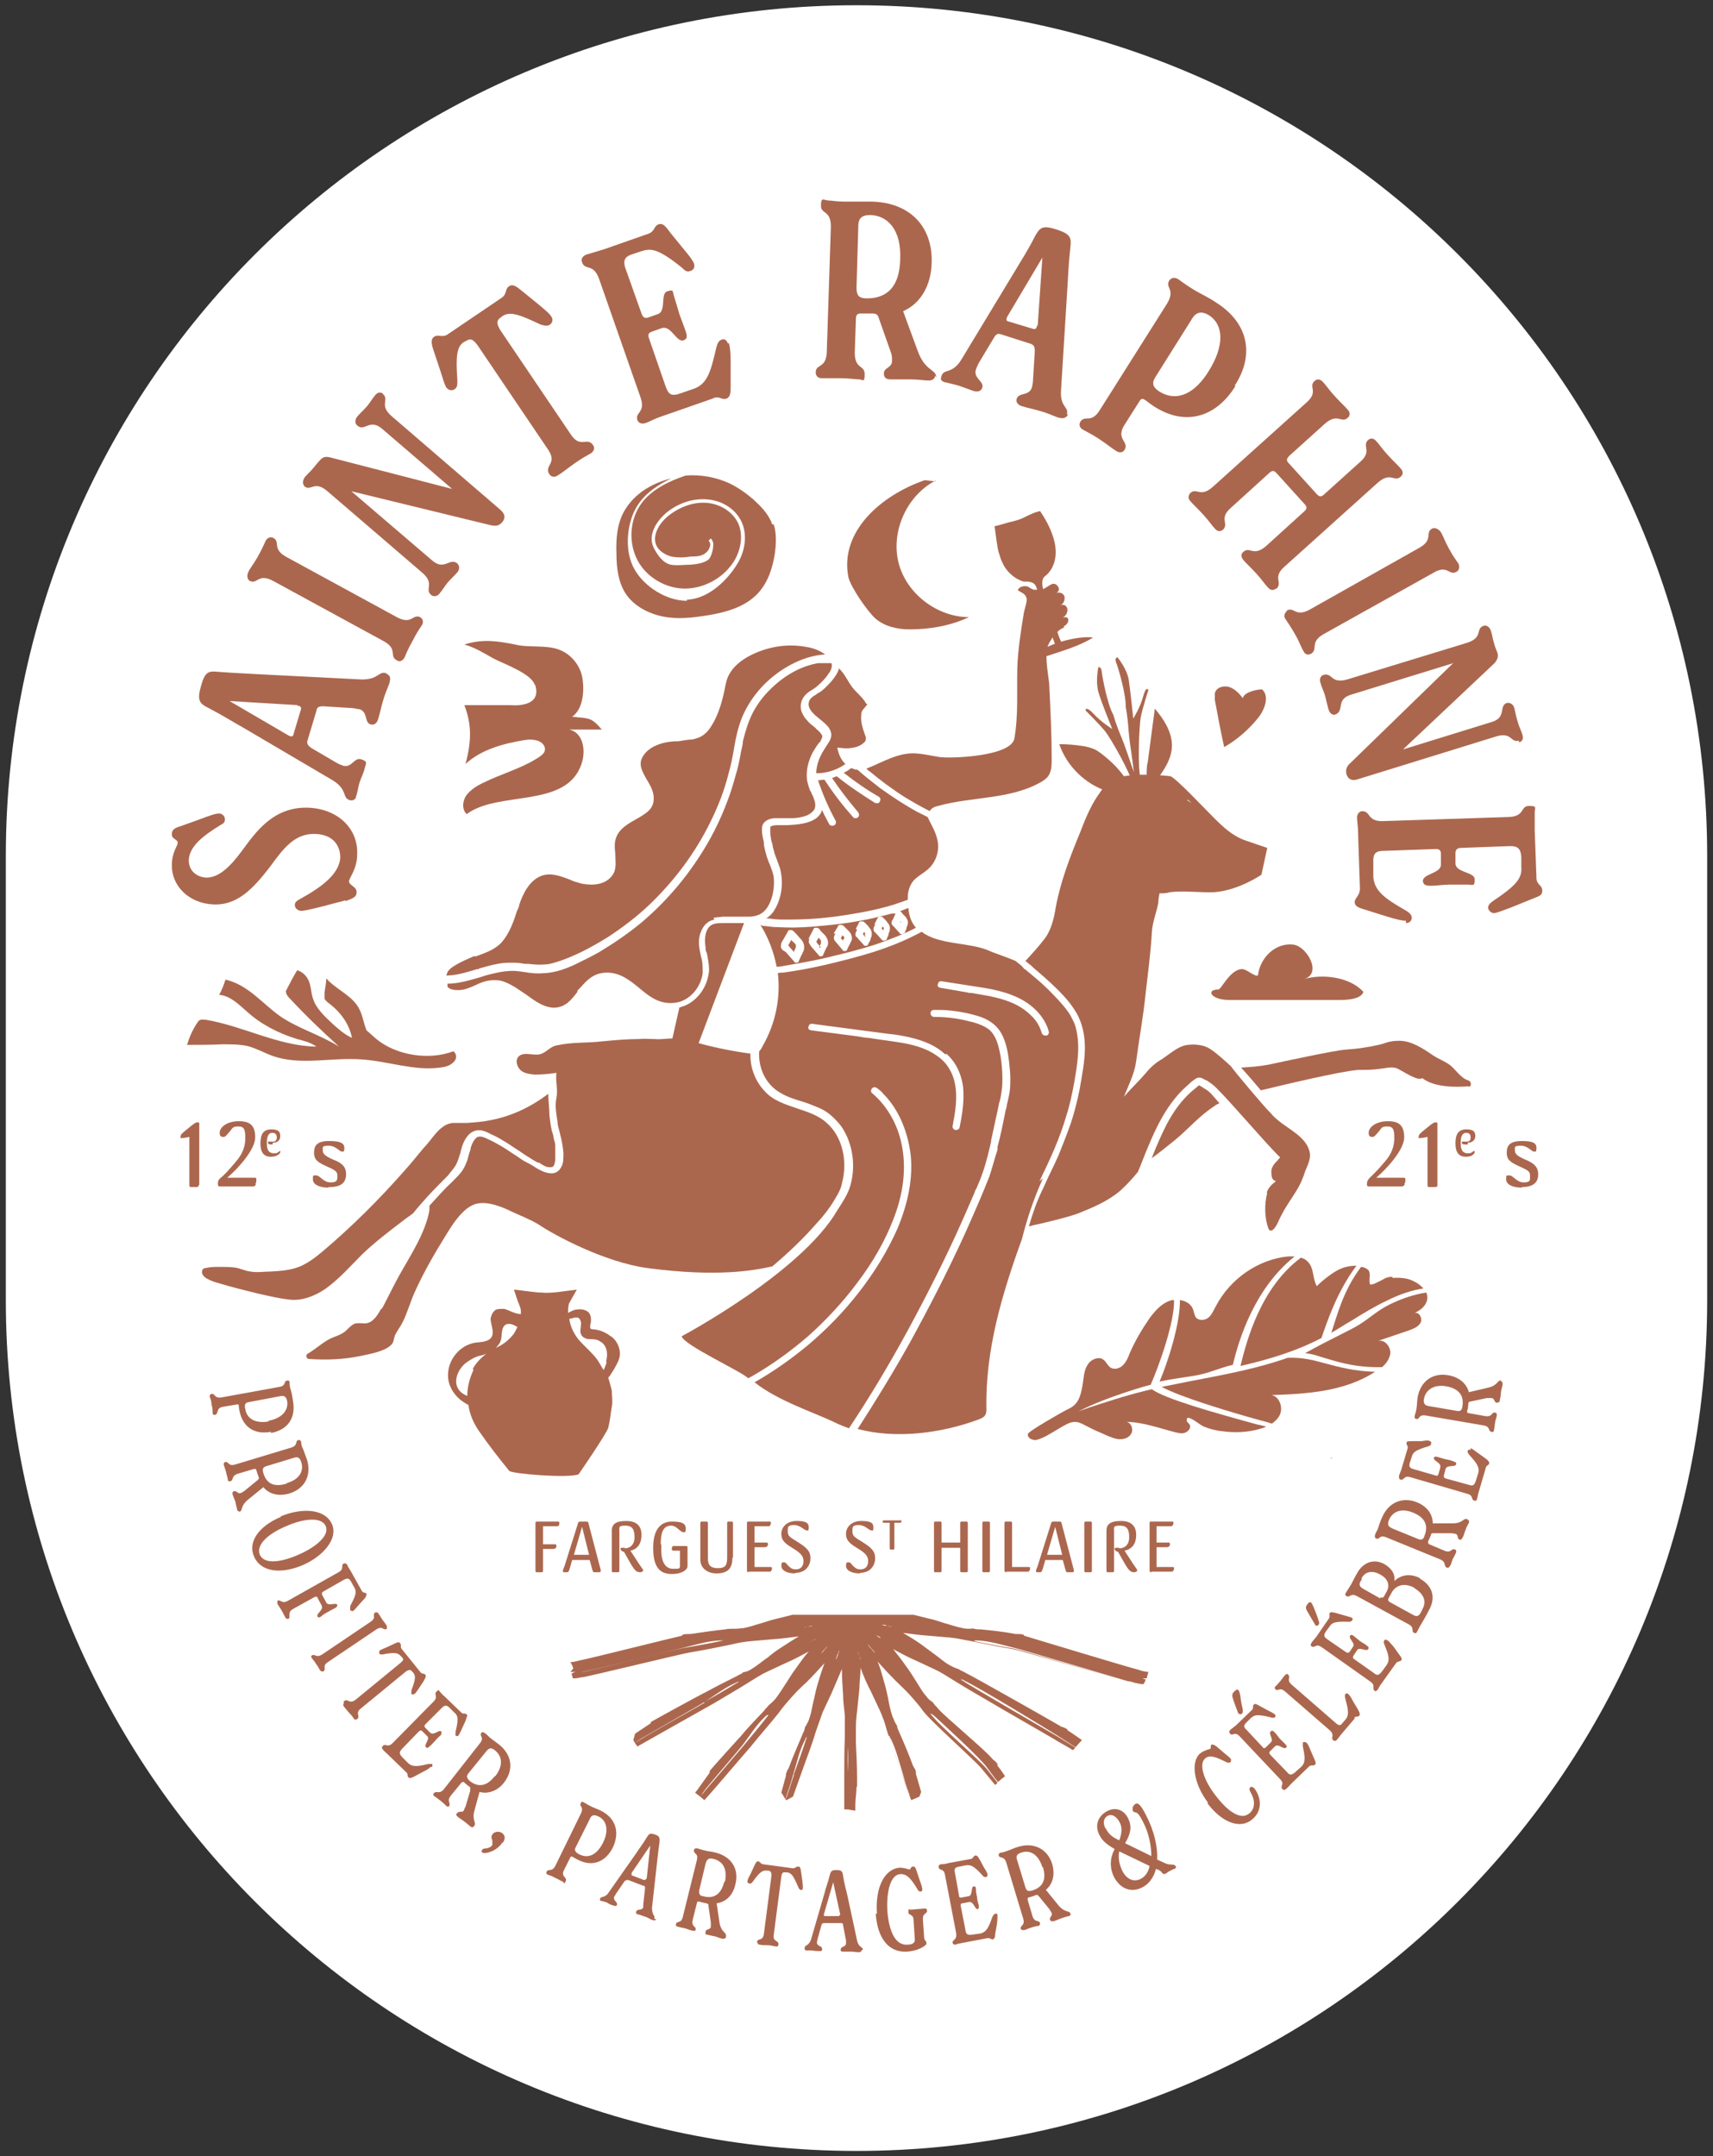 <?xml version="1.0" encoding="UTF-8"?>
<svg id="Calque_3" xmlns="http://www.w3.org/2000/svg" version="1.1" viewBox="0 0 294 370">
  <rect x="0" y="0" width="294" height="370" fill="#333333" stroke="none"/>
  <!-- Generator: Adobe Illustrator 29.3.1, SVG Export Plug-In . SVG Version: 2.1.0 Build 151)  -->
  <defs>
    <style>
      .st0 {
        fill: #fff;
      }

      .st1 {
        fill: #ab674e;
      }
    </style>
  </defs>
  <path class="st0" d="M147,.9h0C66.3.9,1,66.3,1,146.9v76.2c0,80.6,65.4,146,146,146h0c80.6,0,146-65.4,146-146v-76.2C293,66.3,227.7.9,147,.9h0Z"/>
  <g>
    <g>
      <g>
        <path class="st1" d="M34.1,203.3c0,.2,0,.4-.4.4h-.8c-.3,0-.4,0-.4-.4v-8.2s-.9.2-1.3.2-.2,0-.2-.3.2-.5,1.2-1.3c1.2-1,1.4-1.1,1.7-1.1s.3,0,.3.4v10.4h0Z"/>
        <path class="st1" d="M43.9,203.2c0,.3-.3.4-.6.4h-5.5c-.2,0-.4,0-.4-.4s0-.7.5-1.1,1.2-1.1,2.7-2.9c1-1.2,1.5-2.4,1.5-3.9s-.2-2-1.2-2-1,.3-1.4.8c-.7.8-.8,1-1.2,1s-.6-.2-.6-.7c0-1,1.3-2,3.3-2s2.8.8,2.8,2.8-2.8,5.2-4.8,6.9h4.7c.2,0,.3,0,.3.3s0,.6-.2.8h.1Z"/>
        <path class="st1" d="M47,196.4c-.7,0-1,0-1-.3s0-.2.3-.2h.6c.5,0,.6-.4.6-.7,0-.7-.4-.8-.8-.8s-.9.3-.9,1.6v.3c0,1.5.8,1.6,1.2,1.6s.5,0,.6-.1c.2-.1.4-.3.5-.3s0,0,0,.2-.2.4-.6.6c-.2.1-.6.2-1,.2-1.6,0-1.8-1.3-1.8-2.3,0-1.6.5-2.4,1.9-2.4s1.5.6,1.5,1.2-.4,1.1-1.3,1.1h0v.3Z"/>
        <path class="st1" d="M56.4,203.8c-1.7,0-2.7-.6-2.7-1.4s0-.7.6-.7,1.2,1.2,2.4,1.2,1.2-.4,1.2-1.1-.2-.9-1.5-1.5c-1.8-.8-2.5-1.2-2.5-2.5s.6-2,2.6-2,2.6.4,2.6,1.2-.2.6-.5.6-1-1-2.2-1-1,.3-1,.8.2.9,1.8,1.6c1.6.6,2.2,1.3,2.2,2.5s-.6,2.2-2.8,2.2h-.2Z"/>
      </g>
      <g>
        <path class="st1" d="M241.1,203.2c-.1.3-.3.4-.6.4h-5.5c-.2,0-.4,0-.4-.4s.1-.7.5-1.1c.4-.4,1.2-1.1,2.7-2.9,1-1.2,1.5-2.4,1.5-3.9s-.2-2-1.2-2-1,.3-1.4.8c-.7.8-.8,1-1.2,1s-.6-.2-.6-.7c0-1,1.3-2,3.3-2s2.8.8,2.8,2.8-2.8,5.2-4.8,6.9h4.7c.2,0,.3,0,.3.3s0,.6-.2.8h0Z"/>
        <path class="st1" d="M246.7,203.3c0,.2,0,.4-.4.4h-.9c-.3,0-.4,0-.4-.4v-8.2s-.9.2-1.3.2-.2,0-.2-.3.2-.5,1.2-1.3c1.2-1,1.4-1.1,1.7-1.1s.3,0,.3.4v10.4h0Z"/>
        <path class="st1" d="M251.9,196.4c-.7,0-1,0-1-.3s0-.2.3-.2h.6c.5,0,.6-.4.6-.7,0-.7-.4-.8-.8-.8s-.9.3-.9,1.6v.3c0,1.5.8,1.6,1.2,1.6s.5,0,.6-.1c.2-.1.4-.3.5-.3s.1,0,.1.2-.2.4-.5.6c-.2.1-.6.2-1,.2-1.6,0-1.8-1.3-1.8-2.3,0-1.6.5-2.4,1.9-2.4s1.5.6,1.5,1.2-.5,1.1-1.3,1.1h0v.3Z"/>
        <path class="st1" d="M261.2,203.8c-1.7,0-2.7-.6-2.7-1.4s0-.7.6-.7,1.2,1.2,2.4,1.2,1.1-.4,1.1-1.1-.2-.9-1.5-1.5c-1.8-.8-2.5-1.2-2.5-2.5s.6-2,2.6-2,2.5.4,2.5,1.2-.2.6-.5.6-1-1-2.2-1-1,.3-1,.8.2.9,1.8,1.6c1.5.6,2.2,1.3,2.2,2.5s-.6,2.2-2.8,2.2h0Z"/>
      </g>
    </g>
    <g>
      <g>
        <path class="st1" d="M59.3,154.5l-3.8,1c-2.4.6-3.3.8-3.8.8s-1.1-.4-1.1-1,.5-.8,1.2-1.2c3.4-1.9,6.4-4.1,6.6-6.9,0-2.3-1.4-4-4.3-4.1-3.5-.1-5.4,2.4-7.8,5.7-2.8,3.6-5.5,6.6-9.7,6.4-4.3-.2-7.2-3.3-7.1-6.8,0-2.2,1-3.2,1-3.8s-1.1-.6-1-1.5c0-.9.8-1.1,1.7-1.4l2.8-1c2.1-.8,3-1.1,3.6-1.1s1,.5,1,1-.2.7-.8,1c-2.9,1.8-5.3,3.6-5.4,6,0,1.9,1.4,2.9,3,3,2.1,0,4-1.7,6.2-4.7,2.3-3.1,5.3-7.5,11.3-7.3,5.1.2,8.6,3.6,8.4,8,0,2.5-1.3,3.9-1.4,4.6,0,.8,1.4.9,1.3,2,0,.7-.7,1-1.8,1.4h-.1Z"/>
        <path class="st1" d="M66.3,115.6c.5.2.8.6.6,1.3,0,.4-.5,1.3-1,2.8-.5,1.6-.7,2.8-1,3.7-.2.7-.7,1.1-1.3.9-1.1-.3-.4-2.1-1.9-2.6-.4,0-.9-.2-1.4-.2l-4.8-.3c-.9,0-1.1.2-1.2.8l-1.5,5c-.2.6,0,.9.7,1.4l4.1,2.4c.5.3,1,.5,1.3.6,1.5.4,1.9-1.5,3.1-1.1s.8.7.6,1.5c-.2.9-.6,1.6-.9,2.5-.3,1-.3,1.6-.6,2.4,0,.4-.5.8-1.1.6-1.3-.4-.3-1.8-2.9-3.4l-15.3-9c-1.8-1-3.5-2.1-6-3.4-1.6-.8-2-1.3-1.3-3.8s1.3-2.6,3.1-2.4c2.6.2,5.3.3,6.8.4l17.7.9c2.9,0,2.8-1.4,4.1-1.1h.1ZM51.1,121l-11.7-.7,10.1,5.9c.6.3.8.2.9-.3l1.2-4c.2-.5,0-.8-.6-.8h0Z"/>
        <path class="st1" d="M68.1,113.3c-1.4-.7.3-1.9-2.3-3.3l-18.9-10.3c-2.6-1.4-2.7.6-4,0-.4-.2-.6-.8-.3-1.5s.8-1.2,1.6-2.6,1.1-2.2,1.4-2.8.9-.7,1.3-.5c1.3.7-.3,1.9,2.3,3.3l18.9,10.3c2.6,1.4,2.7-.6,4,0,.4.2.7.8.3,1.4-.4.6-.9,1.3-1.6,2.7-.8,1.4-1.1,2.2-1.4,2.9-.4.6-.9.7-1.3.4h0Z"/>
        <path class="st1" d="M65.7,67.6c1.2,1-.7,1.9,1.5,3.8l18.7,16.1c.9.8.8,1.5.3,2.1-.6.7-1.2.7-2.1.5l-23.8-5.8,13.9,11.9c2.1,1.8,3-.6,4.3.5.4.4.4,1,0,1.5-.5.6-1.2,1.2-1.7,1.8-.4.5-.9,1.3-1.4,1.9-.4.5-1.1.5-1.4.2-1.2-1,.7-1.9-1.5-3.8l-16.3-14c-2.2-1.9-2.8,0-3.9-.8-.4-.4-.4-1,0-1.6.4-.5,1-1,1.4-1.5.6-.7.8-1,1.2-1.4.5-.6,1-.7,1.8-.5l20.9,5.4-12-10.3c-2.2-1.9-3,.6-4.3-.6-.4-.3-.4-1,0-1.5.5-.6,1.1-1.1,1.7-1.8.5-.6.9-1.3,1.4-1.9s1-.5,1.4-.2h-.1Z"/>
        <path class="st1" d="M94.3,81.4c-1-1.5,1.4-1.8-.2-4.2l-12.1-17.9c-.6-.8-1.1-1.4-2-.8l-.4.2c-1.2.8-1.4,2.4-1.1,6.6,0,.7,0,1.2-.5,1.5-.4.3-1,.2-1.4-.3-.3-.5-.5-1.2-1-2.8l-1.1-3.3c-.5-1.4-.6-2.2,0-2.6.7-.5,1.4.2,2.3-.4l9.3-6.3c1-.7.5-1.5,1.3-2,.6-.4,1.2,0,2.4,1l2.7,2.2c1.3,1.1,1.8,1.5,2.1,2,.4.5.2,1.1-.2,1.4-.5.3-.9.2-1.6,0-3.6-1.7-5.2-2.3-6.5-1.5l-.4.3c-.8.6-.6,1.2,0,2.2l12.1,17.9c1.6,2.4,2.8.3,3.8,1.8.3.4.2,1-.4,1.4-.7.4-1.5.8-2.9,1.8s-2.1,1.6-2.8,2c-.6.4-1.1.2-1.4-.2h0Z"/>
        <path class="st1" d="M125.1,58.9c.2.7.3,1.5.3,3.3v4c0,1.1,0,1.9-.7,2.2-.9.3-1.3-.6-2.4,0l-8.6,3c-1.5.5-2.3,1-2.9,1.2-.7.2-1.2,0-1.4-.5-.5-1.4,1.5-1.2.5-4l-7.1-20.3c-1-2.7-2.4-1.3-2.9-2.8-.2-.5,0-1,.7-1.3.6-.2,1.4-.4,3-.9l7.7-2.7c1.1-.4.9-1.3,1.7-1.6.7-.2,1,0,2.1,1.5l2.2,2.7c1.1,1.3,1.6,2,1.8,2.5.2.6,0,1.1-.6,1.3s-.9,0-1.5-.6c-4.1-3.3-5.3-3.3-6.9-2.8l-1.5.5c-1.3.4-1.8,1-1.2,2.6l2.7,7.6c.3.8.6.8,1.1.7l1.7-.6c1.5-.5.4-3.5,1.6-3.9s.9,0,1.2.9c.3.9.6,2,.9,3,.4,1.1.8,2.1,1.1,3s.2,1.3-.4,1.5c-1.2.4-2.1-2.6-3.7-2.1l-1.7.6c-.5.2-.8.4-.5,1.2l2.8,8.1c.5,1.4.9,1.9,2.6,1.3l2.3-.8c2.3-.8,2.9-3,3.8-6.9.2-.8.4-1.3.9-1.5s.9,0,1.1.6h.2Z"/>
        <path class="st1" d="M160.5,64.4c0,.6-.5.9-1.1.9s-1.9-.2-3.3-.2h-3.3c-.8,0-1.1-.4-1.1-1,0-1.1,1.4-.9,1.4-2.2s-.2-1.3-.4-2l-1.8-5.1c-.2-.7-.4-1-1.1-1h-2.1c-.5,0-.8.2-.8.9l-.2,5.8c0,2.9,1.7,2.1,1.7,3.7s-.3.9-1,.9-1.6-.2-3.2-.2h-3.2c-.7,0-1-.5-1-1,0-1.5,1.8-.6,1.9-3.5l.7-21.5c0-2.9-1.7-2.1-1.7-3.6s.4-1,1.2-.9c.6,0,1.5.2,2.8.2s3.2,0,4.8,0c6.7.2,10.4,4.5,10.2,10.5-.1,3.9-1.9,7-4.9,8.3l2.5,6.8c1.3,3.6,3.2,3.1,3.2,4.6h0l-.2-.4ZM154.5,44.4c.2-4.9-2.1-7.4-5.1-7.5-1.9,0-2.1.9-2.1,2.2l-.3,10.3c0,1.4.5,1.8,1.8,1.8,3.7,0,5.6-2.3,5.7-6.7h0Z"/>
        <path class="st1" d="M183.3,71.1c-.2.5-.7.8-1.4.6-.4,0-1.3-.5-2.8-1-1.6-.5-2.8-.7-3.7-1-.7-.2-1.1-.7-.9-1.3.4-1.1,2.1-.4,2.6-1.9.1-.4.2-.9.2-1.4l.3-4.8c0-.9-.2-1.1-.7-1.3l-5-1.6c-.6-.2-.9-.2-1.4.7l-2.4,4c-.3.5-.5,1-.6,1.3-.5,1.5,1.4,2,1.1,3.1-.2.6-.7.8-1.5.6-.9-.3-1.6-.6-2.5-.9-1-.3-1.6-.4-2.4-.6s-.8-.6-.6-1.1c.4-1.3,1.8-.2,3.4-2.8l9.2-15.2c1-1.7,2.2-3.5,3.4-5.9.9-1.6,1.3-2,3.8-1.2,2.4.8,2.5,1.4,2.3,3.1-.3,2.6-.4,5.3-.5,6.8l-1.1,17.7c-.2,2.9,1.4,2.8,1,4.1h.2ZM178.1,55.9l.8-11.7-6,10.1c-.3.6-.2.8.3.9l4,1.2c.5.2.7,0,.8-.6h0Z"/>
        <path class="st1" d="M212,66.3c-3.1,5-8.3,7.1-14,3.4-1.5-1-1.9-1.7-2.4-.9l-2.6,4.1c-1.6,2.5.9,2.9,0,4.3-.2.4-.8.6-1.4.2-.7-.4-1.5-1.1-3-2.1-1.4-.9-2.1-1.2-2.8-1.6-.6-.4-.6-.9-.4-1.3.8-1.3,1.9.4,3.4-2.1l11.5-18.2c1.5-2.5-.4-2.7.4-4,.3-.4.9-.6,1.5-.2.6.4,1.2.9,2.5,1.7,1.1.7,2.7,1.4,4,2.3,5.7,3.6,6.6,9.1,3.2,14.3h.1ZM207.5,63.6c2.6-4.2,2.6-7.8,0-9.5-1.8-1.1-2.6,0-3.1.9l-6.1,9.7c-.7,1.1-.4,1.8.7,2.5,3.1,1.9,6.2.2,8.5-3.6h0Z"/>
        <path class="st1" d="M219,101c-.4.3-.9.4-1.4-.2-.5-.5-.9-1.2-2-2.4s-1.7-1.7-2.2-2.3c-.5-.6-.4-1.1,0-1.4,1.1-1,1.7.9,3.9-1l6.5-5.9c.6-.5.5-.9.1-1.3l-4.8-5.3c-.4-.4-.7-.6-1.3,0l-6.5,5.9c-2.2,1.9-.3,2.7-1.4,3.8-.4.3-.9.4-1.4-.2-.5-.5-.9-1.2-2-2.4-1.1-1.2-1.7-1.7-2.2-2.3-.5-.5-.3-1.1,0-1.4,1.1-1,1.7.9,3.9-1.1l16-14.4c2.2-1.9.3-2.7,1.4-3.7.4-.4,1-.4,1.5.2.5.5.9,1.2,2,2.4,1.1,1.2,1.7,1.7,2.2,2.3.5.5.4,1.1,0,1.4-1.1,1-1.7-.9-3.9,1l-6.1,5.5c-.6.6-.5.9-.1,1.3l4.8,5.3c.4.4.7.6,1.3,0l6.1-5.5c2.2-1.9.3-2.7,1.4-3.8.4-.3.9-.4,1.4.2.5.5.9,1.2,2,2.4,1.1,1.2,1.8,1.8,2.2,2.3.5.5.4,1.1,0,1.4-1.1,1-1.7-.9-3.9,1l-16,14.4c-2.2,1.9-.3,2.7-1.4,3.8h-.1Z"/>
        <path class="st1" d="M220.8,104.8c1.3-.8,1.5,1.2,4-.2l18.8-10.6c2.5-1.4.9-2.6,2.2-3.3.4-.2,1,0,1.4.5s.6,1.3,1.4,2.8,1.3,2.1,1.7,2.7c.3.6.1,1.2-.3,1.4-1.3.8-1.5-1.3-4,.2l-18.8,10.5c-2.5,1.4-.9,2.6-2.2,3.4-.5.2-1,.2-1.3-.5-.4-.6-.6-1.4-1.4-2.8s-1.3-2.1-1.7-2.7,0-1.1.3-1.4h0Z"/>
        <path class="st1" d="M260.7,127.1c-1.5.4-1.2-1.6-4-.7l-23.6,7.3c-1.1.4-1.7,0-2-.8-.2-.8,0-1.4.7-2l17.6-17.1-17.5,5.4c-2.7.8-1.1,2.8-2.7,3.4-.5.2-1-.2-1.2-.9-.2-.7-.4-1.6-.6-2.4-.2-.6-.6-1.5-.8-2.2-.2-.6.1-1.2.6-1.3,1.5-.4,1.2,1.6,4,.8l20.6-6.3c2.8-.9,1.4-2.4,2.8-2.9.5-.2,1.1.2,1.3.9.2.6.3,1.4.5,2,.2.8.4,1.2.6,1.7.2.7,0,1.2-.5,1.8l-15.7,14.8,15.2-4.7c2.7-.8,1.1-2.8,2.7-3.3.5,0,1,.2,1.2.9.2.8.3,1.5.6,2.4.2.8.6,1.5.8,2.2.2.7,0,1.1-.6,1.3h0v-.3Z"/>
        <path class="st1" d="M241.3,158c-.7,0-1.5-.2-3.2-.7l-3.8-1.2c-1.1-.3-1.8-.6-1.8-1.3s.9-1.1.9-2.3l-.3-9.1c0-1.6-.2-2.5-.2-3.1s.4-1.1.9-1.1c1.5,0,.8,1.8,3.6,1.7l21.5-.7c2.9-.1,2-1.9,3.5-1.9s1,.3,1,1.1v3.1l.3,8.2c0,1.1,1,1.2,1,2.1s-.4.9-2.1,1.6l-3.2,1.3c-1.6.6-2.4.9-2.9,1-.6,0-1-.4-1.1-.9,0-.5.3-.8,1-1.3,4.4-2.9,4.8-4.1,4.7-5.8v-1.6c-.1-1.4-.5-2-2.2-1.9l-8.1.3c-.8,0-1,.4-1,.9v1.8c.1,1.6,3.3,1.4,3.3,2.7s-.3.9-1.2.9h-3.1c-1.1,0-2.2.2-3.2.2s-1.3-.2-1.4-.8c0-1.3,3.2-1.3,3.1-2.9v-1.8c0-.5-.2-.9-1.1-.8l-8.5.3c-1.5,0-2.1.3-2,2.1v2.4c.2,2.4,2,3.7,5.5,5.7.7.4,1.1.8,1.1,1.3s-.4.9-1,.9h0v-.4Z"/>
      </g>
      <g>
        <path class="st1" d="M46.5,245.7c-2.6.5-4.8-.6-5.4-3.6-.2-.9,0-1.2-.4-1.1l-2.4.4c-1.3.2-.7,1.2-1.4,1.4-.2,0-.4,0-.4-.3s0-.9-.2-1.5c0-.6-.2-1-.3-1.3,0-.3,0-.4.3-.5.7-.1.4.8,1.7.6l9.9-1.8c1.3-.2.7-1,1.4-1.1.2,0,.4,0,.4.3s0,.7.2,1.3.3,1.3.4,2c.5,2.9-1,4.9-3.8,5.4h0v-.2ZM46.1,243.8c2.2-.4,3.4-1.7,3.2-3.3-.2-1.1-.8-1-1.3-.9l-5.3,1c-.6.1-.8.4-.6,1.2.3,1.9,2.1,2.5,4.1,2.1h-.1Z"/>
        <path class="st1" d="M41.2,259.4c-.2,0-.4-.1-.5-.3,0-.2-.2-.8-.3-1.4-.2-.5-.4-1-.5-1.3,0-.3,0-.5.3-.5.5-.1.6.5,1.1.3.2,0,.5-.3.7-.4l2.2-1.8c.2-.2.3-.3.2-.5-.2-.5-.3-.9-.4-1.2,0-.2-.2-.3-.5-.2l-2.7.8c-1.2.4-.6,1.1-1.3,1.3-.2,0-.4,0-.4-.3s-.2-.7-.3-1.3c-.2-.6-.3-1-.4-1.2,0-.3,0-.4.2-.5.7-.2.5.8,1.8.4l9.6-2.9c1.2-.4.6-1.1,1.2-1.3.2,0,.4,0,.5.4,0,.2,0,.6.3,1.1.2.6.5,1.3.7,1.9.8,2.7-.4,5-3.1,5.8-1.8.5-3.4.1-4.4-1.1l-2.7,2.2c-1.3,1.1-.8,1.9-1.4,2h.1ZM49.2,254.5c2.2-.6,3-2.1,2.5-3.6-.3-1-.8-.9-1.4-.7l-4.6,1.4c-.6.2-.7.5-.5,1.2.6,1.9,1.9,2.4,4,1.8h0Z"/>
        <path class="st1" d="M48.2,260.2c3.9-1.6,7.7-1.2,8.8,1.4,1,2.4-1.4,5.4-5.1,7-3.8,1.6-7.2,1.1-8.3-1.5-1.1-2.5.8-5.2,4.6-6.8h0ZM51.2,266.8c3-1.3,5.4-3.3,4.7-4.9-.7-1.7-3.9-1.3-6.8,0-3.1,1.3-5.2,3.2-4.5,4.9.7,1.6,3.4,1.4,6.6,0h0Z"/>
        <path class="st1" d="M60.6,276.4c-.2.1-.4,0-.5-.1,0-.2,0-.4,0-.7.9-1.7,1.2-2.4.7-3.2l-.5-.9c-.3-.6-.6-.8-1.3-.4l-3.5,2c-.3.2-.3.4-.2.6l.7,1.3c.4.7,1.6-.1,1.9.4,0,.1,0,.3-.3.5-.4.2-.8.4-1.3.7-.4.2-.9.5-1.2.8-.3.2-.5.2-.6,0-.3-.5,1.1-1.1.7-1.9l-.7-1.3c0-.2-.3-.3-.6-.1l-3.6,2c-1.1.6-.3,1.4-.8,1.7-.2,0-.4,0-.5-.2-.2-.3-.4-.8-.7-1.3s-.6-.9-.7-1.1c0-.2,0-.4,0-.5.6-.3.7.6,1.8,0l8.7-4.9c1.1-.6.3-1.2.9-1.5.2-.1.4,0,.6.2,0,.2.3.6.6,1.1l1.9,3.4c.2.4.6.2.8.5,0,.2,0,.5-.5,1l-1,1.1c-.4.5-.7.8-.9.9h-.1Z"/>
        <path class="st1" d="M53.5,284.1c.6-.4.7.5,1.8-.2l8.3-5.6c1.1-.7.2-1.2.8-1.6.2-.1.4,0,.5.1.2.3.4.6.7,1.1.4.5.6.8.8,1.1,0,.2,0,.4,0,.5-.6.4-.7-.6-1.8.1l-8.3,5.6c-1.1.7-.2,1.2-.8,1.6,0,.1-.4,0-.5-.1-.2-.2-.3-.6-.7-1.1-.3-.5-.6-.8-.8-1.1-.2-.2,0-.4,0-.5h0Z"/>
        <path class="st1" d="M59.1,291.9c.6-.5.8.6,1.9-.2l7.8-6.4c.3-.3.6-.5.2-.9l-.2-.2c-.5-.6-1.1-.7-3.1-.3-.3,0-.5,0-.6-.1,0-.2,0-.4,0-.5.2-.2.5-.3,1.2-.6l1.3-.6c.6-.3.9-.4,1.1-.1s0,.6.2.9l3.3,4.1c.3.3.6.1.8.4.2.3,0,.5-.3,1.1l-.8,1.2c-.4.6-.6.9-.8,1-.2.1-.4.1-.5,0,0-.2,0-.3,0-.6.7-1.9.8-2.5.3-3.1l-.2-.2c-.3-.4-.6-.2-1,0l-7.8,6.4c-1,.8,0,1.3-.6,1.8-.2.1-.4.1-.5,0-.2-.3-.4-.6-.9-1.1-.4-.5-.7-.8-.9-1.1-.2-.2,0-.4,0-.6h0v-.3Z"/>
        <path class="st1" d="M73.8,303.3c-.2.2-.5.4-1.3.8l-1.5.8c-.4.2-.7.3-.9.1-.3-.3,0-.6-.4-.9l-3.1-3c-.4-.4-.8-.7-.9-.9-.2-.2-.2-.4,0-.6.5-.5.8.4,1.7-.5l7-7.1c.9-.9,0-1.2.5-1.7s.4-.2.6,0,.4.5.9.9l2.8,2.7c.3.3.6,0,.9.3.2.2,0,.4-.2,1.1l-.6,1.3c-.3.7-.5,1-.6,1.2-.2.2-.4.1-.5,0s0-.3,0-.7c.6-2.4.3-2.8-.3-3.3l-.7-.7c-.5-.5-.8-.6-1.4,0l-2.8,2.8c-.2.2-.2.4,0,.6l.8.8c.6.6,1.5-.5,1.9-.2.2.2,0,.4,0,.6-.3.3-.7.6-1,1-.4.4-.7.8-1,1-.3.3-.5.3-.6.1-.4-.4.8-1.4.2-1.9l-.8-.8c-.2-.2-.3-.2-.6,0l-2.9,3c-.4.5-.6.7,0,1.4l1,1c.8.8,1.8.6,3.5.2h.7c0,0,0,.3,0,.5h-.3Z"/>
        <path class="st1" d="M81.3,313.4c0,.2-.4.2-.6,0s-.6-.5-1.1-.9c-.4-.3-.9-.6-1.1-.8-.2-.2-.3-.4,0-.6.3-.4.8,0,1.1-.4,0-.1.2-.5.3-.7l.8-2.7c0-.3,0-.5,0-.6-.4-.3-.8-.6-1-.8,0-.1-.3-.2-.5,0l-1.8,2.2c-.8,1,0,1.2-.3,1.8,0,.1-.3.2-.5,0s-.5-.5-1-.9-.8-.6-1.1-.8c-.2-.2-.2-.4,0-.5.4-.5.9.3,1.7-.7l6.2-7.9c.8-1-.2-1.2.2-1.7,0-.2.4-.2.6,0,.2.1.5.4.9.8.5.4,1.1.8,1.6,1.2,2.2,1.8,2.5,4.3.8,6.5-1.1,1.4-2.7,2-4.2,1.6l-.9,3.3c-.4,1.6.4,2,0,2.5h0ZM85,304.8c1.4-1.8,1.2-3.4,0-4.4-.8-.7-1.2-.3-1.6.2l-3,3.7c-.4.5-.3.8.2,1.3,1.5,1.2,3,.9,4.3-.8h0Z"/>
        <path class="st1" d="M86.2,316.2c-.9,1.4-2.8,2-3.4,1.7-.2-.1-.2-.3,0-.5,0-.1.2-.2.5-.2s1-.2,1.2-.6c0-.2,0-.4,0-.8-.2-.4-.2-.7,0-1,.3-.5,1.1-.6,1.6-.3.6.4.7,1,.2,1.7h0Z"/>
        <path class="st1" d="M105.2,317c-1.2,2.4-3.4,3.5-6.1,2.1-.8-.4-1-.7-1.2-.4l-1.1,2.2c-.6,1.2.6,1.2.3,1.9s-.3.2-.5.1c-.3-.1-.7-.4-1.4-.7-.5-.3-.9-.4-1.2-.5-.2-.1-.3-.3-.2-.5.3-.6.9.1,1.5-1l4.4-9c.6-1.2-.4-1.2,0-1.8,0-.2.3-.3.5-.1.3.1.6.4,1.1.6.5.3,1.2.5,1.8.8,2.6,1.3,3.3,3.7,2.1,6.3h0ZM103.5,316.2c1-2,.7-3.8-.8-4.5-1-.5-1.3,0-1.5.5l-2.4,4.8c-.3.5,0,.9.6,1.2,1.8.9,3.2-.2,4.1-2h0Z"/>
        <path class="st1" d="M112.6,329.3c0,.2-.3.3-.5.2-.2,0-.5-.2-1.1-.5-.6-.2-1.1-.4-1.5-.5-.3,0-.4-.3-.3-.5.2-.5,1-.1,1.2-.7,0-.2,0-.3,0-.5l.3-2.7c0-.4,0-.5-.3-.5l-2.6-1c-.2,0-.3,0-.6.2l-1.5,2.2c0,.1-.2.3-.3.5-.2.6.6.9.5,1.3,0,.3-.3.3-.6.2-.4-.1-.8-.3-1.1-.5-.4-.2-.7-.2-1-.3-.2,0-.3-.2-.2-.4.2-.5.8,0,1.5-1.1l4.7-6.7c.5-.8,1.1-1.5,1.8-2.7.4-.6.5-.8,1.4-.5s.8.6.8,1.3c-.2,1.3-.3,2.4-.4,3.2l-.9,8.1c0,1.3.6,1.3.4,1.9h.2ZM111,322.3l.6-5.6-3.2,4.7c0,.2,0,.3,0,.4l2.1.8c.2,0,.3,0,.4-.2h0Z"/>
        <path class="st1" d="M124.6,332.4c0,.2-.3.3-.5.3s-.8-.2-1.3-.4c-.5-.1-1-.2-1.4-.3-.3,0-.4-.2-.3-.5,0-.5.7-.3.9-.8v-.8l-.4-2.8c0-.3,0-.4-.4-.5-.5-.1-1-.2-1.2-.3-.2,0-.4,0-.4.3l-.7,2.8c-.3,1.3.6,1.1.5,1.7,0,.2-.2.3-.5.2-.3,0-.7-.2-1.3-.4-.6-.1-1-.2-1.3-.3-.3,0-.3-.3-.3-.4.2-.7.9,0,1.2-1.3l2.4-9.7c.3-1.3-.6-1-.5-1.7,0-.2.2-.4.6-.3.2,0,.6.2,1.1.3.6.2,1.3.2,2,.4,2.8.7,4.1,2.9,3.4,5.5-.4,1.8-1.6,3-3.2,3.2l.5,3.4c.3,1.6,1.2,1.6,1.1,2.2h0v.2ZM124.4,323c.5-2.2-.3-3.6-1.9-4-1-.3-1.2.2-1.4.8l-1.1,4.6c0,.6,0,.9.7,1,1.9.5,3.1-.4,3.6-2.5h.1Z"/>
        <path class="st1" d="M129.9,333.3c.1-.8,1-.1,1.2-1.4l1.3-10c0-.4,0-.8-.5-.9h-.2c-.8-.1-1.3.2-2.5,1.9-.2.2-.3.4-.6.3s-.4-.2-.3-.4c0-.2.1-.5.5-1.2l.6-1.3c.3-.6.4-.9.7-.9s.4.4.8.5l5.2.7c.4,0,.5-.3.9-.3s.4.4.5,1l.2,1.4c.1.8.1,1.1.1,1.3s-.2.4-.4.3-.3-.2-.4-.5c-.8-1.8-1.1-2.4-1.9-2.5h-.3c-.5-.1-.6.2-.7.7l-1.3,10c-.2,1.3.9.9.8,1.7,0,.2-.2.4-.4.3-.4,0-.8-.2-1.4-.2s-1.1,0-1.4-.1c-.3,0-.4-.2-.4-.4h-.1Z"/>
        <path class="st1" d="M147.9,334.6c0,.2-.2.4-.4.4s-.6,0-1.2-.1h-1.6c-.3,0-.5-.1-.4-.4,0-.5.9-.4.9-1v-.5l-.5-2.6c0-.4-.2-.4-.4-.4h-2.8c-.2,0-.4,0-.5.3l-.7,2.5c0,.2-.1.4-.1.5,0,.7.9.6.9,1.1s-.2.4-.5.4-.8,0-1.2-.1h-1c-.2,0-.3-.1-.3-.4,0-.6.7-.3,1.1-1.5l2.3-7.9c.2-.9.6-1.8.9-3.1.2-.7.3-.9,1.2-.9s1,.3,1.1,1c.2,1.3.5,2.4.7,3.2l1.7,7.9c.3,1.3,1,1,1,1.6h-.2ZM144.2,328.5l-1.2-5.5-1.6,5.5c0,.2,0,.3.2.3h2.2c.2,0,.3,0,.3-.2h.1Z"/>
        <path class="st1" d="M150.5,328.3c-.3-4.4,1.3-7.6,3.9-7.8.9,0,1.5.3,1.7.3s.2-.5.6-.5.4.2.6.7l.6,1.8c.3.8.4,1.2.4,1.4s-.1.4-.3.4-.4-.1-.6-.5c-.8-1.3-1.6-2.6-2.9-2.5-1.6.1-2.4,2.8-2.2,6.4.3,3.5,1.4,5.9,3.5,5.7,1,0,1.3-.5,1.2-1l-.2-3.1c0-1.3-.9-.8-.9-1.5s.1-.4.4-.4l2.4-.2c.3,0,.4.1.4.4,0,.6-.8.3-.7,1.6l.2,2.8c0,.8.4.7.4,1.1s-.1.3-.3.5c-.5.4-1.6.9-3,1-3.2.2-5.1-2.3-5.4-6.5h.2Z"/>
        <path class="st1" d="M171.2,328.7c0,.3,0,.7-.1,1.5l-.3,1.7c0,.5-.1.8-.4.9-.4,0-.5-.3-1-.2l-4.2.8c-.6.1-1,.2-1.2.3-.3,0-.4,0-.5-.3-.1-.6.8-.4.6-1.7l-1.9-9.9c-.2-1.3-1-.7-1.1-1.4,0-.2,0-.4.4-.5.2,0,.7,0,1.3-.2l3.8-.7c.4,0,.4-.5.8-.6.3,0,.4.1.8.8l.7,1.3c.4.6.6,1,.6,1.2s-.1.4-.3.4-.4,0-.6-.3c-1.6-1.8-2.1-1.8-2.9-1.7l-1,.2c-.7.1-1,.3-.8,1.1l.7,3.9c0,.3.2.4.5.3l1.1-.2c.8-.1.4-1.6.9-1.7.2,0,.4,0,.4.5s.1.9.2,1.4c0,.5.2,1,.3,1.4,0,.4,0,.6-.2.6-.5.1-.7-1.4-1.5-1.2l-1.1.2c-.2,0-.4.1-.3.5l.8,4.1c.1.6.2.9,1.1.8l1.4-.2c1.1-.2,1.5-1.1,2.1-2.8.1-.3.3-.5.5-.6s.4,0,.4.3h0Z"/>
        <path class="st1" d="M183.8,328.3c0,.2-.1.4-.3.5-.2,0-.8.2-1.4.4-.5.2-1,.4-1.3.5-.3,0-.5,0-.6-.3-.1-.5.5-.6.3-1.1,0-.1-.3-.5-.4-.7l-1.8-2.2c-.2-.2-.3-.3-.5-.2-.5.2-.9.3-1.2.4-.2,0-.3.2-.2.5l.8,2.7c.4,1.2,1.1.6,1.3,1.2,0,.2,0,.4-.3.5-.3,0-.7.1-1.3.3-.6.2-.9.4-1.2.4s-.4,0-.5-.2c-.2-.6.8-.5.4-1.8l-2.9-9.6c-.4-1.2-1.1-.6-1.3-1.2,0-.2,0-.4.4-.5.2,0,.6-.1,1.1-.3.6-.2,1.2-.5,1.9-.7,2.7-.8,5,.4,5.8,3,.5,1.8.1,3.4-1.1,4.4l2.2,2.7c1.1,1.3,1.9.8,2,1.4h.1ZM178.9,320.4c-.7-2.2-2.1-3-3.6-2.5-1,.3-.9.8-.7,1.4l1.4,4.6c.2.6.5.7,1.2.5,1.9-.6,2.4-2,1.8-4h0Z"/>
        <path class="st1" d="M201.8,320.2c.1.2,0,.4-.2.5-.2,0-.3.1-.7.3-.5.2-.6.4-.8.5-.4.2-.6,0-.7-.2-.2-.2-.3-.3-.5-.4l-.5-.2c-.4,1.5-1.2,2.6-2.4,3.2-1.8.9-3.7.3-4.8-1.8-.8-1.6-.7-3.3.1-4.8-1-.6-2.1-1.3-2.6-2.4-.9-1.7-.2-3.3,1.3-4.1,1.5-.8,2.9-.2,3.6,1.2s.5,2.6-.5,4.3l4.5,2.2c0-1.9-.5-4.2-1.5-6-.6-1.2-.9-1.4-1.2-1.5-.2,0-.4-.1-.5-.3v-.6c.1-.2.4-.6.6-.6.4-.2,1,.6,1.7,2,1.4,2.7,2,5.4,1.9,7.6l1.3.6c1,.5,1.6,0,1.9.6h0ZM189.8,313.8c.5,1,1.2,1.5,2.3,2,.5-1.3.5-2.4,0-3.2-.5-.9-1.3-1.4-2-1-.6.3-.9,1.1-.4,2.1h0ZM197.3,320.2l-5.2-2.5c-.2.9-.1,2,.5,3.3.8,1.6,2.1,2,3.2,1.4.8-.4,1.3-1.2,1.5-2.2h0Z"/>
        <path class="st1" d="M207.3,309.3c-2.5-3.3-3-7.2-1.2-8.5.7-.5,1.4-.6,1.6-.7.2-.1,0-.5.2-.7.2-.1.5,0,.9.3l1.4,1.2c.5.4.9.7,1,.9.2.2,0,.5,0,.6-.2.1-.4.1-.7,0-1.8-.9-2.8-1.3-3.6-.7-1.2.9-.4,3.7,1.8,6.5,2,2.6,4.2,4.2,5.7,3,1-.8,1.1-2.2.2-3.7-.1-.2-.3-.6,0-.8.2-.2.5,0,.7.2,1.4,1.9,1.2,4.1-.5,5.4-2.2,1.7-5.3.2-7.6-2.9h.1Z"/>
        <path class="st1" d="M224.2,299c.2.2.4.5.7,1.3l.7,1.6c.2.4.3.8.1.9-.3.3-.6,0-1,.3l-3.1,3c-.4.4-.7.8-.9.9-.2.2-.4.2-.6,0-.5-.5.5-.8-.4-1.7l-6.9-7.3c-.9-1-1.2,0-1.7-.5-.1-.2-.2-.4,0-.6s.5-.4,1-.8l2.8-2.7c.3-.3,0-.6.3-.9.2-.2.4-.1,1.1.3l1.3.7c.6.3,1,.5,1.2.7s.1.4,0,.5c-.2.1-.4.1-.7,0-2.4-.6-2.8-.4-3.4.1l-.7.7c-.5.5-.7.8,0,1.4l2.7,2.9c.2.3.4.2.6,0l.8-.8c.6-.5-.5-1.5,0-1.9.2-.2.4-.1.6.1.3.3.6.7.9,1.1.4.4.7.7,1,1s.3.5.1.6c-.4.4-1.3-.8-1.9-.2l-.8.8c-.2.2-.2.3,0,.6l2.9,3c.4.5.7.6,1.4,0l1-.9c.8-.7.7-1.7.3-3.5v-.7c.2-.1.4-.1.5,0h0ZM212.6,294.1s-.2-.3-.2-.4c-.3-.8-.7-1.8-.9-2.6,0-.4,0-.5.3-.8.4-.4.6-.5.8-.2.1.1.2.5.3,1,0,.5.3,1.8.4,2.3,0,.4,0,.6-.2.7s-.3.1-.4,0h-.1Z"/>
        <path class="st1" d="M232.5,294.9l-2.3,2.7c-.4.5-.6.8-.8,1s-.4.2-.6,0c-.5-.4.4-.8-.6-1.7l-7.6-6.6c-1-.9-1.2,0-1.7-.4-.1-.1-.2-.4,0-.5.2-.2.5-.5.9-1s.6-.8.8-1,.4-.2.5,0c.5.5-.4.8.6,1.7l7.7,6.7c.3.2.6.4.9,0l.6-.7c.7-.8.5-1.7,0-3.6-.1-.4-.1-.6,0-.8.1-.1.3-.2.5,0s.4.4.8,1.2l.9,1.5c.2.4.4.7.2,1s-.6,0-.9.4h.1Z"/>
        <path class="st1" d="M225.9,279c-.1,0-.2-.2-.3-.4-.5-.8-1-1.7-1.4-2.4-.1-.3-.1-.5.1-.8.3-.4.5-.6.7-.4.2.1.3.5.5.9.2.5.7,1.7.8,2.2.2.4.1.6,0,.7-.1.2-.3.2-.4.1h0ZM238.2,281.5c.2.2.5.5,1,1.1l1,1.4c.3.4.5.7.3.9-.2.3-.6.1-.9.5l-2.5,3.5c-.4.5-.5.9-.7,1.1s-.4.3-.5.1c-.5-.4.3-.9-.8-1.6l-8.2-5.8c-1.1-.8-1.2.2-1.8-.2-.2-.1-.2-.3,0-.6.1-.2.4-.5.8-1l2.2-3.2c.2-.4,0-.6.1-.9.2-.2.4-.2,1.1,0l1.4.4c.7.2,1.1.3,1.3.4s.2.4,0,.5c-.1.2-.3.2-.6.2-2.4-.1-2.8.2-3.2.8l-.6.8c-.4.6-.5.9.2,1.4l3.2,2.2c.3.2.4.1.6,0l.6-.9c.5-.6-.8-1.4-.5-1.9.1-.2.3-.2.6,0,.4.3.7.6,1.1.9.4.3.9.5,1.2.8.3.2.4.4.2.6-.3.5-1.5-.5-1.9.2l-.6.9c-.1.2-.2.4.1.6l3.4,2.4c.5.4.8.5,1.4-.3l.8-1.1c.6-.9.3-1.8-.4-3.5-.1-.3-.2-.5,0-.7.1-.2.3-.2.5,0h0Z"/>
        <path class="st1" d="M243.7,270.9c2,1.1,2.9,3.1,1.5,5.5-.5,1-1.1,2-1.4,2.5-.3.5-.5,1-.6,1.1-.1.3-.3.3-.5.2-.6-.3.2-.9-1-1.5l-8.8-4.8c-1.1-.6-1.2.3-1.8,0-.2-.1-.3-.3-.1-.6.1-.2.4-.6.7-1.1.4-.6.7-1.4,1.2-2.2,1-1.9,2.9-2.6,4.7-1.6,1.2.7,1.9,1.7,1.7,2.9,1.1-1,2.6-1.4,4.4-.5h0ZM236.9,274.1c.3.1.4.1.6-.1l.5-.9c.6-1.1.2-2.2-1.1-2.9-1.4-.8-2.6-.5-3.2.6v.3c-.5.6-.5,1.1.2,1.5l3,1.7h0v-.2ZM242.8,272.5c-1.6-.9-3.1-.6-3.9.7l-.6,1.1c-.1.2-.1.4.2.6l4,2.2c.5.3,1,.4,1.4-.5l.2-.4c.8-1.4.3-2.7-1.4-3.7h.1Z"/>
        <path class="st1" d="M251.9,260.8c.2,0,.3.3.2.5s-.4.7-.6,1.3c-.2.5-.3,1-.5,1.3-.1.2-.3.4-.5.3-.5-.2-.1-.8-.7-1-.1,0-.5-.1-.8-.1h-2.9c-.3,0-.5,0-.5.3-.2.5-.4.9-.5,1.1,0,.2,0,.4.2.5l2.6,1.1c1.2.5,1.2-.5,1.8-.2.2,0,.3.3.2.5-.1.3-.3.6-.6,1.2-.2.6-.3,1-.5,1.2-.1.2-.3.3-.5.2-.6-.3,0-.9-1.1-1.4l-9.3-3.8c-1.2-.5-1.1.5-1.7.2-.2,0-.3-.3-.2-.6,0-.2.3-.6.5-1.1.2-.6.4-1.3.7-1.9,1.1-2.6,3.5-3.6,6-2.6,1.7.7,2.7,2,2.7,3.6h3.5c1.7,0,1.8-1,2.4-.7h.1ZM242.6,259.6c-2.1-.9-3.6-.2-4.2,1.2-.4,1,0,1.2.6,1.5l4.4,1.8c.6.2.9.1,1.1-.6.7-1.8,0-3.1-1.9-3.9h0Z"/>
        <path class="st1" d="M252.3,248.5c.3,0,.6.3,1.3.8l1.4,1c.4.3.6.5.6.8-.1.4-.5.3-.6.8l-1.2,4.1c-.2.6-.2,1-.3,1.2,0,.3-.3.4-.5.3-.6-.2,0-.9-1.3-1.2l-9.6-2.8c-1.2-.4-1.1.6-1.7.4-.2,0-.3-.2-.3-.5s.2-.6.4-1.2l1.1-3.7c.1-.4-.3-.6-.2-.9,0-.3.3-.3,1.1-.3h1.5c.7-.1,1.1-.2,1.4,0,.2,0,.3.3.2.5,0,.2-.2.3-.5.4-2.4.7-2.6,1.1-2.8,1.8l-.3.9c-.2.6-.2,1,.6,1.2l3.8,1.1c.3.1.4,0,.5-.3l.3-1.1c.2-.8-1.2-1.1-1.1-1.6,0-.2.2-.3.6-.2.4.1.9.3,1.4.4.5.1,1,.2,1.4.4.4.1.5.3.4.5-.1.5-1.6,0-1.8.8l-.3,1.1c0,.2,0,.4.3.5l4,1.1c.6.2.9.2,1.2-.7l.4-1.3c.3-1-.3-1.8-1.5-3.1-.2-.3-.4-.5-.3-.7,0-.2.2-.3.5-.2h0v-.3Z"/>
        <path class="st1" d="M257.6,237c.2,0,.3.3.3.5s-.2.8-.3,1.4c0,.5-.1,1-.2,1.4,0,.3-.2.4-.5.4-.5,0-.3-.7-.9-.8h-.8l-2.8.6c-.3,0-.4.2-.4.4,0,.5-.1,1-.2,1.2,0,.2,0,.4.3.4l2.8.5c1.3.2,1-.7,1.7-.6.2,0,.3.2.3.4,0,.3-.2.7-.3,1.3-.1.6-.1,1-.2,1.3,0,.3-.2.4-.4.3-.7-.1-.1-.9-1.4-1.1l-9.9-1.7c-1.3-.2-1,.7-1.6.6-.2,0-.4-.2-.3-.5,0-.2.2-.6.3-1.2.1-.6.1-1.3.2-2,.5-2.8,2.6-4.3,5.3-3.8,1.8.3,3.1,1.4,3.5,2.9l3.4-.8c1.6-.4,1.5-1.3,2.1-1.2h0ZM248.3,237.9c-2.2-.4-3.6.6-3.9,2.1-.2,1,.3,1.2.9,1.3l4.7.8c.6.1.9,0,1-.8.3-1.9-.7-3-2.7-3.4h0Z"/>
      </g>
    </g>
    <g>
      <path class="st1" d="M93.2,269.5c0,.2,0,.3-.3.3h-.7c-.2,0-.3,0-.3-.3v-8.1c0-.2,0-.3.3-.3h3.6q.2,0,.2.2c0,.3,0,.6-.4.6h-2.4v3.1h2.1q.2,0,.2.3c0,.3-.2.5-.6.5h-1.7v3.7h0Z"/>
      <path class="st1" d="M103.1,269.5c0,.2,0,.3-.3.3h-.8c-.2,0-.2-.1-.3-.3l-.5-1.8h-3l-.4,1.4c-.2.6-.2.7-.6.7h-.4q-.2,0-.2-.2t.3-.9l2.3-7.3c0-.2.2-.3.4-.3h1c.3,0,.4.1.4.3l2.1,8h0ZM101.1,266.8l-1.2-4.8-1.4,4.8h2.6Z"/>
      <path class="st1" d="M107.2,265.7c.8,0,1.7-.5,1.7-1.9s-.4-2-1.6-2-1,.3-1,.9v6.8c0,.2,0,.3-.3.3h-.7c-.2,0-.3,0-.3-.3v-6.8c0-1.1.6-1.7,2.5-1.7s2.6,1,2.6,2.4-.6,2.4-1.9,2.7l1.5,2.3c.5.7.7,1,.7,1.1s-.3.3-.5.3c-.7,0-1-.3-1.9-1.9l-.9-1.6c-.5-.1-.6-.4-.6-.5s0-.2.2-.2h.6,0Z"/>
      <path class="st1" d="M113.5,265v1c0,2.2.8,3.2,2,3.2s1,0,1.2-.3v-2.8h-1.2c0,0-.2-.1-.2-.2,0-.2,0-.6.3-.6h2.1c.2,0,.3,0,.3.3v3.2c0,.4-.7,1.3-2.7,1.3s-3.2-1.1-3.2-4.5,1.5-4.5,3.2-4.5,2.4.3,2.4,1.2-.3.6-.5.6-.4-.2-.9-.6c-.3-.3-.7-.5-1.1-.5-1.3,0-1.8,1-1.8,3.2h0Z"/>
      <path class="st1" d="M125.7,267.4c0,1.8-.9,2.6-2.7,2.6s-2.8-1.1-2.8-2.3v-6.3c0-.2,0-.3.3-.3h.7c.3,0,.3.1.3.3v6.1c0,1,.4,1.6,1.7,1.6s1.6-.5,1.6-1.8v-5.9c0-.2,0-.3.3-.3h.4c.3,0,.3.1.3.3v5.9h-.1Z"/>
      <path class="st1" d="M128.5,269.8q-.3,0-.3-.3v-8.1c0-.2,0-.3.3-.3h3.6q.2,0,.2.2c0,.3-.1.6-.4.6h-2.4v2.8h2.1q.2,0,.2.3c0,.3-.2.5-.6.5h-1.7v3.4h2.8q.2,0,.2.2c0,.2-.1.6-.4.6h-3.6Z"/>
      <path class="st1" d="M136.5,270c-1.6,0-2.4-.6-2.4-1.3s.2-.6.5-.6.4.3.7.6c.5.5.8.6,1.3.6.8,0,1.3-.5,1.3-1.4s-.5-1.4-1.8-2.2c-1.3-.8-2-1.3-2-2.5s1-2.2,2.6-2.2,2.1.3,2.1,1.1-.2.5-.4.5c-.4,0-1-.9-2.1-.9s-1.1.3-1.1,1.1.4,1,1.7,1.8c1.6,1,2.2,1.6,2.2,2.8s-.8,2.5-2.6,2.5h0Z"/>
      <path class="st1" d="M147.6,270c-1.6,0-2.4-.6-2.4-1.3s.2-.6.5-.6.4.3.7.6c.5.5.8.6,1.3.6.8,0,1.3-.5,1.3-1.4s-.5-1.4-1.8-2.2c-1.3-.8-2-1.3-2-2.5s1-2.2,2.6-2.2,2.1.3,2.1,1.1-.2.5-.4.5c-.4,0-1-.9-2.1-.9s-1.1.3-1.1,1.1.4,1,1.7,1.8c1.6,1,2.2,1.6,2.2,2.8s-.8,2.5-2.6,2.5h0Z"/>
      <path class="st1" d="M154.6,260.8s.1,0,.1.2,0,.3-.2.3h-1v4.4c0,.1,0,.2-.2.2h-.4c-.1,0-.2,0-.2-.2v-4.4h-1.1q-.1,0-.1-.1c0-.2,0-.3.2-.3h2.9Z"/>
      <path class="st1" d="M166.1,269.5c0,.2,0,.3-.3.3h-.7c-.2,0-.3,0-.3-.3v-3.9h-3.2v3.9c0,.2,0,.3-.3.3h-.7c-.2,0-.3,0-.3-.3v-8.1c0-.2,0-.3.3-.3h.7c.2,0,.3,0,.3.3v3.3h3.2v-3.3c0-.2,0-.3.3-.3h.7c.2,0,.3,0,.3.3v8.1Z"/>
      <path class="st1" d="M169.9,269.5c0,.2,0,.3-.3.3h-.7c-.2,0-.3,0-.3-.3v-8.1c0-.2,0-.3.3-.3h.7c.2,0,.3,0,.3.3v8.1Z"/>
      <path class="st1" d="M172.7,269.8q-.3,0-.3-.3v-8.1c0-.2,0-.3.3-.3h.7c.2,0,.3,0,.3.3v7.5h2.9q.2,0,.2.2c0,.2-.1.6-.4.6h-3.7Z"/>
      <path class="st1" d="M184.3,269.5c0,.2,0,.3-.3.3h-.8c-.2,0-.2-.1-.3-.3l-.5-1.8h-3l-.4,1.4c-.2.6-.2.7-.6.7h-.4q-.2,0-.2-.2t.3-.9l2.3-7.3c0-.2.2-.3.4-.3h1c.3,0,.4.1.4.3l2.1,8h0ZM182.3,266.8l-1.2-4.8-1.4,4.8h2.6,0Z"/>
      <path class="st1" d="M187.4,269.5c0,.2,0,.3-.3.3h-.7c-.2,0-.3,0-.3-.3v-8.1c0-.2,0-.3.3-.3h.7c.2,0,.3,0,.3.3v8.1Z"/>
      <path class="st1" d="M192.1,265.7c.8,0,1.7-.5,1.7-1.9s-.4-2-1.6-2-1,.3-1,.9v6.8c0,.2,0,.3-.3.3h-.7c-.2,0-.3,0-.3-.3v-6.8c0-1.1.6-1.7,2.5-1.7s2.6,1,2.6,2.4-.6,2.4-2,2.7l1.5,2.3c.5.7.7,1,.7,1.1s-.3.3-.5.3c-.7,0-1-.3-1.9-1.9l-.9-1.6c-.5-.1-.6-.4-.6-.5s0-.2.2-.2h.6Z"/>
      <path class="st1" d="M197.6,269.8q-.3,0-.3-.3v-8.1c0-.2,0-.3.3-.3h3.6q.2,0,.2.2c0,.3-.1.6-.5.6h-2.4v2.8h2.1q.2,0,.2.3c0,.3-.2.5-.6.5h-1.7v3.4h2.8q.2,0,.2.2c0,.2-.1.6-.4.6h-3.5Z"/>
    </g>
    <path class="st1" d="M65.4,224.6c-.6,1.1-1.4,2.4-2.7,2.5-.6,0-1.1-.1-1.7,0-.7.2-1.3,1-1.8,1.4-.8.6-1.6.8-2.5,1.2-1.4.7-2.5,1.8-3.9,2.6-.4.2-.2.9.2.9,3,.2,5.9.1,8.8-.5,1.4-.3,4.5-.8,5.5-2.1.3-.4.3-1,.5-1.5.4-.8.9-1.4,1.3-2.2.8-1.6,1.3-3.4,2-5,1.4-3.1,3-6,4.8-8.9,1.4-2.3,3.5-6.1,6.2-6.5,1.8-.3,4.1.6,5.7,1.4,1.5.7,3.1,1.3,4.6,2.2,2.8,1.9,11.4,6.5,18.7,7.5,12.1,1.6,18.4.4,21.5-.3l.2-.2c2.7-2.3,5.1-4.6,7.2-7,1.4-1.5,2.3-2.7,3.1-4,.4-.7.8-1.3,1-1.8.3-.6.4-1.2.6-2.1.7-3.7-.4-7.4-2.8-9.5-1.4-1.3-3.3-1.9-5.1-2.5-2-.7-4.1-1.3-5.6-3-1.6-1.7-2.5-4.1-2.4-6.4-3-.4-6-1-8.9-1.8,2.6-6.9,5.2-13.7,7.8-20.6h-3.5c-1.2,0-2.2,0-2.8,1.1-.4.8-.5,1.8-.3,3.1,0,.3,0,.6.2.9.2,1,.4,2,.4,3-.2,2.5-1.6,4.7-3.6,5.8-.5.3-1,.4-1.5.6-.4,1.8-.8,3.5-1.2,5.3-1,0-2,.2-3,.1-.9,0-1.8-.1-2.8,0-2.1,0-4.2.2-6.3.4-2.6.3-5.2.1-7.8.7-1.1.2-1.7,1.2-2.8,1.5-1.2.3-2.8-.5-3.7.4-.6.6-.3,1.7.3,2.3.6.6,1.6.7,2.4.8,1.3,0,2.5-.1,3.8-.3-.2,1.4.3,2.9,0,4.3s0,2.8.2,4.2c0,.6.3,1.3.4,1.9.3,1.1.5,2.2.6,3.3,0,1.1,0,1.9-.4,2.5-.4.8-1.2,1.2-2.1,1-.8-.1-1.5-.5-2.2-.9h0c-.6-.4-1.3-.8-2.1-1.2-.5-.3-1-.7-1.5-1-.8-.5-1.6-1.1-2.5-1.6-.7-.4-1.4-.8-2.1-1.1h0c-.6-.3-1.4-.7-2-.3-.5.4-.8,1.1-1,1.7,0,.4-.2.7-.3,1.1s-.2.7-.3,1.1c-.3.8-.6,1.5-1.1,2.1-.4.5-.9,1-1.4,1.5l-.3.3c-1.3,1.2-2.5,2.6-3.7,3.9,0,.2,0,.5,0,.8-.7,3.9-3.3,7.8-5.2,11.2-1,1.8-1.9,3.7-2.8,5.4h0l-.2.3Z"/>
    <path class="st1" d="M142.8,141.7c-.2,0-.4-.1-.5-.3-.4-.8-.9-1.6-1.2-2.4-.2.6-.5,1-1,1.4-1.4,1-3.3,1.1-5,1.2h-1.6c-.3,0-1,0-1.3.3v.6c0,.4,0,.9.1,1.2,0,.4.2.9.3,1.3,0,.3.1.6.2.9.1.6.4,1.2.6,1.8.2.6.5,1.2.6,1.9.5,2.4,0,5-1.3,6.9-.3.4-.7.8-1.2,1.1h.4c.7.1,1.4.2,2.4.2,1.8,0,3.8,0,6.1-.2s4.5-.5,6.7-.9c2.4-.4,4.4-.9,6.1-1.4.9-.3,1.8-.6,2.6-.9v-.7c.1-1.1.5-2.2,1.3-2.9s1.3-.9,2-1.5c1.5-1.2,2.2-3.2,1.8-5.1-.3-1.5-1.1-2.7-1.7-4-.6-.3-1.2-.6-1.8-.9-2.2-1.2-4.3-2.6-6.4-4.1-1.4-1.1-2.7-2.1-3.8-3.1-.4,0-.8-.2-1.1-.3-.4.3-.8.6-1.3.8,1.9,1.5,3.9,2.9,6,4.1.2.1.3.3.3.5s-.1.4-.3.6c-.2.1-.4,0-.6,0-2.2-1.4-4.5-2.9-6.6-4.6-.2.1-.5.2-.8.3,1.4,2.1,2.9,4,4.5,5.9.1.2.2.4.1.6,0,.2-.3.4-.5.4s-.4,0-.5-.2c-1.8-2-3.4-4.1-4.9-6.4-.4,0-.8.1-1.1.1.8,2.4,1.8,4.7,3,6.9.1.2.1.4,0,.6-.1.2-.3.3-.6.3h0Z"/>
    <path class="st1" d="M82.2,166.2c1.1-.3,2.1-.6,3.2-.8.9-.2,1.8-.2,2.7-.2s1.4.1,2,.2h.6c.9.1,1.8.2,2.8.1.8,0,1.6-.3,2.6-.6,2.6-.9,5.2-2.2,8.4-4.2,2.4-1.6,4.8-3.4,6.9-5.4,4.3-4.1,7.9-8.9,10.5-14.2,1.3-2.6,2.4-5.4,3.1-8.2.5-1.7.8-3.4,1-4.6.3-1.8.7-3.6,1.4-5.3,1.2-2.8,3.2-5.4,5.9-7.4s5.7-3.2,8.5-3.3c0,0-.1,0-.2,0-.8-.6-1.9-1.1-3.3-1.3-2.7-.5-5.7-.2-8.5,1-1.7.7-4.6,2.3-5.2,5.2-.4,2-.9,4.4-2,6.5-.5.9-.9,1.6-1.5,2.1-.7.7-1.5.9-2.3,1.1-.8,0-1.6.2-2.4.3-1.6,0-3.3.3-4.7,1.2-.9.6-1.5,1.4-1.7,2.2-.2,1,.3,1.9.9,3,.6,1,1.3,2.1,1.3,3.4s-.6,2.1-1.9,2.9c-.3.2-.6.4-1,.6-1.4.8-2.9,1.6-3.5,3.1-.4.9-.3,1.9-.2,2.9,0,1.3.3,2.6-.5,3.7-1.5,2.1-4.5,1.6-5.4,1.4-.7-.2-1.4-.4-2-.7-1.6-.6-3.2-1.2-4.8-.6-2.1.8-3.2,3.2-3.8,5,0,.4-.3.8-.4,1.1-.6,1.9-1.3,3.8-2.6,5.3-1.2,1.3-2.8,1.8-4.4,2.4h-.4c-1.1.5-2.1.9-3.1,1.5s-1,.7-1.4,1.2c0,.2-.2.4-.2.6,1.8,0,3.6-.6,5.3-1.1h.3Z"/>
    <path class="st1" d="M122.4,157.5c.5-.1,1.1-.1,1.6-.2h4.6c.7,0,1.7-.2,2.4-.8.6-.5,1.1-1.3,1.5-2.6.3-1.1.4-2.2.3-3.3-.1-.8-.4-1.5-.7-2.3-.2-.4-.3-.8-.5-1.3-.2-.7-.4-1.4-.5-2.1v-.4c-.2-.8-.4-1.7-.3-2.5,0-.6.5-1.4,2-1.6h3.1c1,0,1.8-.2,2.4-.4s1.1-.6,1.4-1c.3-.5.3-1.1,0-1.9-.1-.3-.2-.6-.4-.9,0-.2-.2-.4-.3-.6-.2-.6-.4-1.2-.5-1.8-.1-1.1,0-2.2.4-3.3.3-1,.9-2,1.7-3.1h.1c.3-.6.5-.9.4-1.2-.2-.4-.6-.8-1-1.1h0c-.1-.2-.3-.3-.4-.4-.4-.3-.8-.6-1.1-1-.6-.6-.9-1.2-1.1-1.8-.2-.9,0-1.8.6-2.5.4-.5.9-.8,1.4-1.1.3-.2.6-.4.8-.6.7-.6,1.4-1.3,1.9-2.1.4-.5.7-1.2.5-1.8-.8,0-1.6,0-2.3,0-3,.5-6,2.2-8.5,4.8-1.1,1.1-2,2.4-2.7,3.7-.7,1.4-1.2,2.9-1.7,4.9,0,.6-.2,1.2-.3,1.7-.2,1.1-.4,2.2-.7,3.3-.4,1.4-.8,2.9-1.3,4.3-1,2.8-2.2,5.5-3.7,8.1-3,5.2-6.8,9.8-11.4,13.7-2.3,1.9-4.8,3.6-7.3,5.1-1.4.8-2.7,1.4-4.1,2.1-1.5.7-3.3,1.4-5.3,1.5-1.2.1-2.3,0-3.4-.2-.7-.1-1.4-.2-2-.2-1.6,0-3.2.4-4.7.8h0c-.3.1-.6.2-.9.3-1.8.5-3.7,1.1-5.6,1.1v.5c.4.6,1.5.6,1.9.6,1,0,1.9-.4,2.8-.8,1-.5,2.1-.9,3.2-.9s.2,0,.4,0c1.1,0,2.1.5,3.3,1.2.6.4,1.2.8,1.8,1.2,1.4,1,2.8,2.1,4.5,2.3,1,.1,1.9-.2,2.7-.8.6-.5,1.2-1.2,1.7-1.9v-.2c.8-.8,1.3-1.5,2.1-2.1.9-.7,1.9-1,3-1,2.3,0,4,1.4,5.7,2.8.2.2.4.3.6.5.9.7,1.9,1.4,3,1.7,1,.3,2.1.3,3.2,0,2.1-.7,3.6-2.7,3.9-4.9,0-1,0-2-.3-2.9-.3-1.4-.6-2.8,0-4.2.4-1.1,1.2-1.9,2.3-2.1h0l-.2-.4Z"/>
    <path class="st1" d="M148.4,160.5c0-.1.1-.2.1-.3h0l-.2-.3-.2.4.4.5h0v-.3Z"/>
    <path class="st1" d="M144.7,161.4c0-.1.1-.3.2-.4h0v-.2c0-.1,0,0,0,0l-.3-.3-.3.5h0l.6.6h0c0-.1-.2-.2-.2-.2Z"/>
    <path class="st1" d="M151.6,159.6c0-.1.1-.2.1-.3h0c0-.1-.2-.3-.2-.3l-.2.3c.1.1.2.3.4.4h-.1Z"/>
    <path class="st1" d="M77.1,128.2h-.5.5Z"/>
    <path class="st1" d="M182.5,107.5c1.1-.4,1.2-2-.1-1.5,1.4-.9.8-2.7-.5-2.1.6-.2.9-.9.8-1.5s-1-.9-1.4-.6c.4-.3.6-.7.3-1.1-.2-.4-.6-.6-1-.5-.7.3-1.3.9-2,1h-1c-.4,0-.8-.3-1.1-.5-.7-.3-1.7,0-1.8.6.8.5,1.3.6,1.5,1.4.1.6-.4,1.9-.5,2.6-.5,3.1-1,6.2-1.1,9.3-.1,4.1.2,8.1-.5,12.1-.5,3.1-10.8,3.5-12.9,3.2-1.3-.2-2.5-.5-3.8-.6-3.1-.3-5.9,1.5-8.7,2.6.2.2.4.4.6.5,1.8,1.5,3.8,3,6,4.4,1.5.9,2.9,1.7,4.3,2.4,0-.2.2-.3.3-.4.3-.3.7-.4,1.1-.5,5.7-1.6,12.1-1.1,17.3-3.9.6-.3,1.2-.7,1.6-1.2.6-.9.6-1.9.6-3,0-4.1-.2-8.2-.4-12.3,0-1.1-.5-3.3-.5-5.3,2.7-.9,5.6-1.7,8-3.2-2.1-.3-5.8.6-7.8,1.6,0-.3,1.3-2.8,2.8-3.3h0v-.2Z"/>
    <path class="st1" d="M160.6,82.6l-1.9-.2c-7.5,2.6-14.6,8.8-13.1,16.6.4,1.8,3.3,5.9,4.6,7.1,1.6,1.4,3.8,1.9,5.9,1.9,3.5,0,7-.6,10.2-2.1-5.5,0-10.8-4.1-12.1-9.4s1.4-11.4,6.3-14h.1Z"/>
    <path class="st1" d="M178.4,202.7c1.9-3.9,3.5-7.4,4.6-11.2.6-1.8,1-3.8,1.4-5.9.4-2.4.8-4.8.6-7.1-.1-1.1-.3-2.1-.6-2.9-.3-.6-.6-1.3-1.1-2-1.1-1.5-2.4-2.8-3.5-3.9-1.2-1.2-2.6-2.3-3.9-3.4h-.1c-.1-.2-.3-.3-.4-.5-.4-.3-.7-.6-1.1-.9-1.6-.7-3.3-1.2-4.9-1.9-3.3-1.3-8.4-.9-11.2-3.1-.3.1-.5.3-.8.4-2.1,1.1-4.5,2.1-7.6,3.1-2.6.8-5.3,1.5-8.3,2.2-2.6.6-4.9,1-7.1,1.3-.3,0-.6,0-.9.1.5,4.2-.4,8.6-2.5,12.3-.2.4-.4.8-.7,1.1-.2,2.8,1.1,5.7,3.6,7.1,1.1.7,2.4,1.1,3.7,1.5.7.2,1.5.5,2.2.8,1.1.4,2,.9,2.7,1.5s1.3,1.2,1.9,2c2,2.9,2.6,7,1.4,10.6-.5,1.4-1.4,2.7-2.1,3.8-6.2,10.7-26.7,21.6-26.7,21.6.3,1.5,10.2,6,11.4,7.2.2-.1.4-.2.6-.3,3.5-2,6.8-4.4,9.8-7,3-2.7,5.8-5.7,8.2-8.9,2.9-3.8,4.9-7.4,6.3-11,1.7-4.3,2.2-8.4,1.6-12.1-.6-3.9-2.5-7.3-5.2-9.6-.2-.1-.2-.3-.2-.5s.2-.4.4-.5.4,0,.6.1c.4.3.8.6,1.1,1,2.6,2.6,4.2,6.4,4.7,10.5.4,3.9-.4,8.2-2.3,12.7-1.6,3.6-3.8,7.3-6.7,11-2.5,3.2-5.4,6.2-8.6,8.9-2.9,2.4-6,4.6-9.2,6.4,4,3.2,10.3,5.2,13.8,6.9.8.4,1.6.7,2.4,1,3.6-5.4,7-11.1,10.1-16.8,3.3-6.1,6.5-12.4,9.3-18.7.7-1.6,1.4-3.2,2.1-4.8.1-.3.2-.6.4-.9.4-.9.8-1.9,1.1-2.8.6-1.7,1-3.5,1.4-5.2v-.2c.4-1.8.8-3.7,1.3-6,0-.2.1-.5.2-.8.2-.8.3-1.6.4-2.4.1-1.8,0-3.6-.3-5.4-.3-1.6-.7-3.2-1.7-4.2s-2.9-1.5-4.3-1.8c-1.7-.4-3.5-.6-5.4-.6h0c-.3,0-.6-.3-.6-.6s.2-.6.6-.6c.9,0,1.9,0,2.7.1,2,.2,3.8.6,5.3,1.1,1.7.6,2.9,1.6,3.6,2.9.8,1.5,1.1,3.2,1.3,4.9.1.9.2,1.9.2,2.8h0c0,.7,0,1.4-.1,2.1-.1.8-.3,1.6-.5,2.4,0,.3-.1.6-.2.9-.5,2.5-.9,4.5-1.4,6.3v.5c-.5,1.5-.9,3.1-1.4,4.6-1.1,2.8-2.4,5.8-4.1,9.6-2.9,6.4-6.2,12.8-9.6,19-2.8,5-5.8,9.9-8.9,14.7,6.6,1.8,14.5.7,20.7-1.6.5-.2,1-.4,1.2-.8.2-.3.2-.7.2-1.1-.2-10.1,2.7-19.7,6.1-29.1.9-3.6,2.1-7.1,3.6-10.4h0l-.6.5ZM162.4,180.8c1.6,1.4,2.6,3.4,2.9,5.8.2,2.2-.1,4.4-.6,6.8,0,.3-.3.5-.6.5s0,0-.1,0c-.3,0-.6-.4-.5-.7.4-2.2.9-4.7.4-7.2-.2-1.1-.6-2-1.1-2.8s-1.2-1.5-2.1-2.1c-2-1.4-4.4-1.9-6.2-2.2s-3.6-.5-5.4-.8c-.7,0-1.4-.2-2.2-.3l-7.7-1c-.1,0-.3-.1-.4-.2s-.1-.4,0-.5c0-.3.4-.5.7-.4l12.9,1.7c1.1.1,2.4.3,3.7.6,2.6.6,4.6,1.5,6.1,2.9h.2ZM170.2,171c-1.1-.2-2.3-.4-3.4-.6-.3,0-.5,0-.8-.1l-4.6-.8c-.1,0-.3-.1-.4-.2s-.1-.3,0-.5c0-.3.4-.5.7-.4l5.8.9c2.7.4,5.4.9,7.8,2.2,2.4,1.3,4.1,3.3,4.7,5.5.1.4-.2.7-.4.7h-.2c-.3,0-.5-.2-.6-.4-.3-1.1-.9-2.2-1.9-3.1-2-2-4.8-2.8-6.8-3.2h0Z"/>
    <path class="st1" d="M208.5,189.7q.4-.2.8-.4c-.8-.8-1.4-1.8-2.4-2.4-.2-.1-.4-.2-.6-.4,0,0-.1,0-.2-.1-.1,0-.2-.1-.3-.2h0l-.2.2h0c-.2.1-.3.3-.5.4-.6.5-1.3,1.1-1.9,1.8-1.1,1.2-2.1,2.7-3,4.4-.9,1.8-1.7,3.6-2.4,5.4,0,.1-.1.3-.2.4,1.4-1,2.7-2.1,4.1-3.2,2.3-1.9,4.3-4.3,6.9-5.9h-.1Z"/>
    <path class="st1" d="M217.5,204.7c-.5,1.8-.5,4.3.2,6.1.1.4.5.5.8.2.7-.6,1-1.8,1.5-2.6.7-1.4,1.6-2.6,2.4-3.9.7-1.1,1.2-2.2,1.6-3.5.4-1,1-2.1.8-3.2-.5-2.7-3.8-4.1-5.5-5.6-.5-.4-.9-.8-1.3-1.3h0c-.2,0-6.7-7.7-6.7-7.9-1.2-1.1-2.4-2.2-3.6-3-1.2-.8-3-.9-4.4-.6-1.4.4-2.6,1.5-3.8,2.3-1.2.7-2,1.4-2.9,2.5-1.2,1.4-2.5,2.6-3.7,4,.8-2,1.8-3.9,2.1-6.1.5-3.8,1.2-7.5,1.6-11.4.4-3.6.9-7.2,1.1-10.8.1-1.7.8-3.3,1.1-5,0-.5.1-1,.2-1.6.6,0,1.2,0,1.8-.2,2.5-.3,5.1.1,7.6,0,4.2-.3,8.1-3,8.1-3l1-4.6s-3.3-1.1-4.1-1.4c-2-.8-3.5-2.2-5.1-3.8s-6.3-6.6-7.4-7.1c0,0-6.5-.8-9.4.4-1.7.8-2.1,1.5-3.2,3.1-1.2,1.8-2.1,4-2.9,6.1-1.7,4.1-3.4,8.5-4.2,12.9-.3,1.9-.8,4-2,5.5-1,1.3-2.1,2.5-3.2,3.7.2.2.4.3.6.5.3.2.6.5.8.7,1.3,1.1,2.8,2.4,4.1,3.7s2.3,2.4,3.3,4.1c.9,1.6,1.4,3.6,1.4,5.9s-.5,4.8-.9,7.1c-.4,2-.9,4-1.5,5.8-.6,1.7-1.3,3.5-2.1,5.5-.5,1.1-1,2.2-1.5,3.2s-.9,2-1.4,3c-.9,1.9-1.6,3.9-2.2,6,.2,0,.4,0,.5-.1,1.1-.2,6.2-1.4,8-2.1,2.5-1,5.1-2.1,7.2-3.9,1.1-1,2.1-2.1,3-3.2.6-1.4,1.1-2.8,1.7-4.2,1.4-3.4,3.2-7.2,6.2-10.1.3-.3.7-.6,1-.9l.2-.2c.3-.2.6-.5,1-.7.5-.2,1,0,1.4.3h.1c.4.2.8.5,1.2.8,1.5,1.1,9,10,11.6,12.5-.1.2-.3.3-.4.5-.5.5-1,1-1.1,1.8,0,.5,0,1.2.3,1.5s.3.2.5.3c-.7.5-1.4,1.2-1.6,2h0ZM203.8,137.2c.3.2.5.4.7.6-.2-.1-.4-.3-.6-.4h-.1v-.2Z"/>
    <path class="st1" d="M252,186.5c.6,0,.6-.9,0-1.1-1.3-.4-2.1-1.8-3.1-2.6-.9-.7-2.1-1.1-3.1-1.8-1.6-1.1-3.6-2.4-5.6-2.4s-2.5.5-3.6.7c-1.8.4-3.7.7-5.5.8-1.9.1-11.5,2.2-13.4,2.6-1.6.3-3.1.4-4.7.5,1.2,1.3,2.3,2.6,3.4,3.9,2.9-.7,13.7-3.3,16.7-3.5,1.2,0,2.5,0,3.8-.2,1.1-.1,2.2-.5,3.2.1.8.4,3.3,2.1,4,1.5,2,1.6,5.8,1.6,8,1.4h0Z"/>
    <path class="st1" d="M140.6,162.5s0-.1.1-.2c0-.1.2-.3.2-.5v-.2h0v-.2h0l-.4-.5-.4.7h0c0,.1.8,1,.8,1h-.3Z"/>
    <path class="st1" d="M43.9,221.9c1.9.4,3.8.9,5.7,1.1,2.2.3,4.4-.6,6.2-1.8,2.4-1.7,4.3-3.9,6.4-6,2.2-2.1,4.7-4,7.2-5.9.5-.4,1-.7,1.5-1.1.8-1,1.6-1.9,2.5-2.9,1.1-1.2,2.3-2.4,3.5-3.6h0c.6-.8,1.1-1.3,1.4-1.9.3-.6.5-1.3.7-1.9h0c.2-.9.4-1.6.8-2.3.5-.9,1.1-1.4,1.9-1.6.9-.2,1.8.2,2.5.6.7.3,1.3.6,2.1,1.1.9.5,1.7,1.1,2.5,1.6.5.3,1,.7,1.5,1,.8.5,1.4.9,2,1.2h.2c.6.4,1.2.8,1.8.8s.8,0,1-1.2c0-.9,0-1.8,0-2.5,0-.5-.2-.9-.3-1.4,0-.4-.2-.8-.3-1.2-.2-.9-.3-1.7-.4-2.6,0-1.2-.2-2.5-.2-3.7-2.9,2.2-6.2,3.8-9.8,4.5-1.4.3-2.8.4-4.2.5h-2.4c-.8.1-1.4.4-2,.9-.5.4-1,1-1.4,1.5-.5.6-1,1.3-1.6,1.9-1.1,1.3-2.1,2.6-3.2,3.8-4.4,5-9.1,9.7-14.2,14-1.2,1-2.5,2-4,2.6-1.6.6-3.2.7-4.9.8-1.1,0-2.3.2-3.4,0-1-.1-1.8-.6-2.8-.7-.8-.1-1.7-.1-2.5-.1s-1.6,0-2.4.2c-.3,0-.6.2-.6.5-.2.6.5,1.2,1,1.4.7.4,1.5.6,2.2.8,2,.6,4,1.1,6.1,1.6h0Z"/>
    <path class="st1" d="M228.3,250.1c.1,0,.3.1.4.2-.1,0-.3-.1-.4-.2Z"/>
    <path class="st1" d="M142,164.3c3-.7,5.7-1.4,8.2-2.2,2.9-1,5.1-1.9,7-2.9-.8-.9-1.2-2.1-1.3-3.4-.5.2-1,.4-1.5.6,0,0,.2,0,.3.1h0l.2.3.5.5c.3.4.5.8.4,1.2,0,.2-.1.4-.2.6v.2l-.3.7c0,.2-.2.3-.4.3h-.1c-.2,0-.3,0-.4-.2l-1-1.1-.3-.3c-.2-.4,0-.8.2-1h0c0-.1.4-.9.4-.9h0c-.3-.1-.6,0-.8,0-1.9.5-3.9,1-6.4,1.4-2.3.4-4.7.6-6.9.8-2.4.2-4.3.2-6,.1-.9,0-1.6-.1-2.3-.2-.2,0-.5,0-.8-.2,1.4,2.2,2.3,4.7,2.8,7.2.5,0,1-.1,1.5-.2,2.3-.4,4.7-.8,7.2-1.4h0ZM150.1,158.6h0c0-.1.5-1,.5-1,0-.2.3-.3.5-.3s.3,0,.4.1h0l.3.3c.2.2.4.4.5.6.4.4.5.9.4,1.3,0,.2-.1.4-.2.6v.2l-.3.7c0,.2-.2.3-.4.3h-.1c-.2,0-.3,0-.4-.2l-1-1.1h0l-.3-.3c-.2-.4,0-.8.2-1.1h0ZM146.9,159.4h0c0-.1.5-1,.5-1,0-.2.2-.3.4-.3s.4,0,.6.2l.3.3c.2.2.4.4.5.6.3.3.5.8.4,1.3,0,.2-.1.4-.2.6v.2l-.4.7c0,.2-.2.3-.4.3h0c-.2,0-.3,0-.4-.2l-1-1.1h0c0-.1-.2-.2-.3-.3-.2-.4,0-.8.2-1.1h0l-.2-.2ZM143.1,160.2s0-.1.1-.2l.6-1c0-.2.2-.3.4-.3s.4,0,.6.2l.3.3.6.6c.3.3.6.9.5,1.4,0,.2-.2.4-.3.7,0,0,0,.1-.1.2l-.4.8c0,.2-.2.3-.4.3h0c-.2,0-.3,0-.4-.2l-1.1-1.3h0c-.1-.1-.2-.2-.3-.4-.2-.4,0-.8.2-1.1h-.3ZM138.7,161.2l.9-1.7c0-.2.2-.3.4-.3s.4,0,.6.2l.3.4.7.7c.3.4.6.9.5,1.5,0,.3-.2.5-.3.7,0,0,0,.1-.1.2l-.4.9c0,.2-.2.3-.4.3h0c-.2,0-.3,0-.4-.2l-1.3-1.5h0c-.1-.2-.2-.3-.3-.5-.2-.3,0-.6,0-.9h0l-.2.2ZM134.4,163.1c-.1-.1-.3-.3-.3-.4-.2-.3,0-.6,0-.9l1.1-1.9c0-.2.2-.3.4-.3s.4,0,.6.2l.4.4c.3.3.5.6.8.9.4.4.7,1,.6,1.7,0,.3-.2.6-.3.8,0,0,0,.2-.1.2l-.5,1.1c0,.2-.2.3-.4.3h0c-.2,0-.3,0-.4-.2l-1.5-1.7h-.1c0-.1-.3-.2-.3-.2Z"/>
    <path class="st1" d="M136.3,163.2s0-.2.1-.2c.1-.2.2-.4.2-.6v-.2s-.1-.3-.2-.3,0,0,0,0h0l-.6-.6-.5.9h0c0,.1,1,1.2,1,1.2v-.2h.1-.1Z"/>
    <path class="st1" d="M148.7,120.8c-.7-1.3-2-2.1-2.8-3.4s-.5-.8-.8-1.3-.7-1-1.1-1.4c-.2.8-.8,1.6-1.3,2.2-.8.9-1.5,1.6-2.2,2,0,0-.2,0-.3.2-.7.4-1.3.8-1.4,1.5-.1.6.2,1.1.5,1.5.4.5.9.9,1.4,1.3s1.1.9,1.5,1.4c.4.6.6,1.2.4,1.8-.1.4-.3.7-.5,1h0c-.4.6-.7,1.1-1,1.6-.6,1.1-.9,2.1-1,3.1v.4c1.8,0,3.6-.6,5-1.6-.8-.7-1.2-1.8-1.4-2.8h.2c.8.1,1.6.2,2.5,0,.8-.1,1.6-.5,2.1-1.1,0,0,.1-.2.1-.3v-.4c-.4-1.1-.9-2.5-.8-3.6,0-1.1.4-1.1,1.1-2.1h-.2Z"/>
    <path class="st1" d="M154.5,158.5v-.2h.1v-.2c-.1,0-.1.2-.1.2v.2h0Z"/>
    <path class="st1" d="M97.9,286.9h.9c-.2,0-.5.2-.7.3,0,.2.2.5.2.8h.4c.5,0,.9-.2,1.4-.2,1.2-.2,16.9-4,18.1-4.2,2.4-.4,4.9-.9,7.3-1.4,1.2-.3,2.4-.5,3.6-.6s2.3-.2,3.5-.3c1.5-.1,3-.3,4.5-.5-1,.6-2.1,1.3-3,1.9-.8.5-1.6,1.1-2.3,1.7-.9.6-1.8,1.4-2.8,2-.3.2-.7.4-1.1.5-.2,0-.5.1-.6.3h0c-.3.1-.6.3-1,.5-1.8.9-3.6,1.8-5.4,2.8,0,0-.2,0-.2.1-.3.1-8.7,4.7-9,4.9,0,0,0,.1,0,.2-.9.6-1.8,1.2-2.7,1.8l-.3,1.1c.2.4.4.7.7,1.1.5-.3.9-.5,1.4-.8,1.2-.7,10.5-5.9,11.7-6.6,2-1.2,4.1-2.4,6-3.6,1-.6,2-1.3,3.1-1.8s2.1-1,3.2-1.5c1.4-.6,2.7-1.3,4-2-.8.9-1.5,1.9-2.2,2.9-.6.8-1.1,1.6-1.6,2.4-.6.9-1.2,1.9-1.9,2.8-.3.3-.5.6-.8.8-.2.2-.4.3-.5.5h0c-.2.2-.5.5-.7.8-1.4,1.5-2.8,2.9-4.1,4.5l-.2.2c-.2.2-4.8,5.3-5,5.6v.3c-.6.8-1.2,1.7-1.8,2.5-.2.3-.4.6-.7.9.3.3.6.5.9.7h0q0-.1,0,0l.2.2c.2.1.3.3.5.4.3-.3.6-.7.9-1,.9-1,6-7,6.9-8,1.6-2,3.3-3.9,4.9-5.9.7-1,1.5-1.9,2.3-2.8s1.6-1.7,2.5-2.5c1.1-1.1,2.1-2.2,3.1-3.3-.4,1.1-.8,2.3-1.1,3.4-.3.9-.5,1.9-.7,2.8-.3,1.1-.4,2.2-.8,3.3-.1.4-.3.7-.5,1.1s-.3.4-.3.7h0c-.1.4-.3.7-.4,1-.8,1.9-1.6,3.7-2.3,5.6,0,0,0,.1-.1.2-.2.3-.3.6-.4.9v.3c-.3,1-.5,1.9-.8,2.9l.8,1.3h.1l1.1-.6c.4-1.1,1.1-3.1,1.5-4.2.8-2.3,1.7-4.5,2.4-6.9.4-1.1.8-2.3,1.2-3.4.5-1.1,1-2.1,1.5-3.2.6-1.4,1.2-2.8,1.8-4.2,0,1.5.1,3,.2,4.5,0,1.2.2,2.3.3,3.5v3.6c-.1,2.4-.1,4.9-.1,7.3v5.2h.5v-.9c0-1.1.1-2.3.1-3.5v-7,.7c.2,2,0,4.1-.1,6.1,0,1.1-.1,2.2-.1,3.4v1.2c.2,0,.5,0,.7.1.3,0,.5.1.8.1v-.9c0-1,.2-2.1.2-3.1,0,0,.1-.1.1-.2v-1.3c0-2-.1-4-.2-6.1v-1.1h0v-1.9c0-1.1.2-2.2.3-3.4.1-1,.2-1.9.3-2.9,0-1.2.2-2.4.2-3.6.5,1.4,1.1,2.8,1.8,4.1.5,1.1,1,2.1,1.5,3.2s.9,2.2,1.2,3.4c.7,2.3,1.6,4.6,2.4,6.9.5,1.3.9,2.5,1.3,3.8.1.5.3.9.5,1.3h0c.5-.2,1-.4,1.4-.6l.3-.8c-.3-1-.6-2.1-.9-3.1v-.3c0-.3-.2-.6-.4-.9,0,0,0-.1-.1-.2-.7-1.9-1.5-3.8-2.3-5.6-.1-.3-.3-.6-.4-1h0c0-.3-.2-.5-.3-.7-.2-.3-.3-.7-.5-1.1-.4-1.1-.6-2.2-.8-3.3-.2-.9-.4-1.9-.7-2.8-.3-1.1-.6-2.3-1.1-3.4,1,1.1,2,2.2,3.1,3.3.8.8,1.7,1.6,2.5,2.5s1.6,1.8,2.3,2.8c1.5,1.9,8.3,7.9,9.9,9.7.8,1,1.6,1.9,2.4,2.9.1-.1.3-.2.4-.4-.6-.8-1.2-1.5-1.8-2.3-1.5-1.8-8.3-7.6-9.7-9.5h.2c.1.1.2.2.4.3,1.5,1.4,7.9,7.2,9.1,8.9.6.8,1.2,1.7,1.9,2.5.4-.4.8-.7,1.2-1-.4-.6-.8-1.2-1.3-1.8v-.3c-.2-.3-.4-.5-.7-.7,0,0-.1-.1-.2-.2-1.3-1.6-8-7.1-9.3-8.6-.2-.3-.5-.5-.7-.8h0c-.1-.2-.3-.4-.5-.5-.3-.2-.6-.5-.8-.8-.8-.9-1.3-1.9-1.9-2.8-.5-.8-1-1.6-1.6-2.4-.7-1-1.4-1.9-2.2-2.9,1.3.7,2.6,1.4,4,2,1.1.5,2.1,1,3.2,1.5,1.1.5,2.1,1.2,3.1,1.8,2,1.3,15,8.8,17.1,10,1.1.7,2.3,1.3,3.4,2h.1c.1-.1.2-.3.4-.4-1-.6-1.9-1.2-2.9-1.8-2-1.2-14.9-8.6-16.8-9.9h.2c.1,0,.3.1.4.2,1.9.8,14.4,8.4,16.1,9.5.9.6,1.9,1.2,2.8,1.8,0,0,.1,0,.2.1.4-.4.7-.8,1.1-1.2-.9-.6-1.7-1.2-2.5-1.7,0-.1,0-.2-.1-.2-.3-.2-.6-.3-.9-.4,0,0-.2,0-.2-.1-1.7-1-14.4-8.2-16.2-9.1-.3-.2-.6-.3-1-.5h0c-.2-.2-.4-.2-.6-.3-.4-.1-.7-.3-1.1-.5-1-.5-1.8-1.3-2.8-2-.8-.6-1.5-1.1-2.3-1.7-1-.7-2-1.3-3-1.9,1.5.2,3,.4,4.5.5,1.2.1,2.3.2,3.5.3,1.2.1,2.4.4,3.6.6,2.4.5,4.9,1,7.3,1.4,1.2.2,19.6,5.6,20.8,5.8.5,0,.9.2,1.4.2h.2c0-.1.1-.2.2-.4,0-.1.1-.3.2-.4-.2,0-.4-.1-.6-.2h.7c.1-.4.2-.7.3-1.1h0c-.6,0-1.2-.2-1.8-.4-1-.2-18.5-5.5-19.5-5.8,0,0-.1-.2-.2-.2-.3-.1-.6-.1-1-.1h-.3c-2-.4-4-.6-6-.8-.4,0-.7,0-1.1-.1h0c-.2-.1-.5,0-.7,0-.4,0-.8,0-1.2-.1-1.1-.2-2.2-.6-3.3-.9-.9-.3-1.8-.6-2.8-.8-.8-.2-1.6-.4-2.4-.6h-20.8c-.8.2-1.6.4-2.4.6-.9.2-1.9.5-2.8.8-1.1.3-2.1.7-3.3.9-.4,0-.8.1-1.2.1h-.7c-.4,0-.7,0-1.1.1-2,.2-4,.5-6,.8h-.3c-.3,0-.7,0-1,.1l-.2.2c-1,.2-15.8,3.9-16.9,4.1-.6.1-1.2.3-1.8.4h-.4c.2.4.4.7.5,1.1h0l-.5.6ZM120.9,292.2c-1,.6-10.1,5.7-11,6.3-.3.2-.6.4-.9.5.4-.2.8-.5,1.1-.7,1-.6,10-5.7,10.9-6.3,1.7-1.1,3.4-2.4,5.2-3.2,0,0,.3-.1.4-.2h.2c-2,1.2-4,2.4-6,3.5h.1ZM127.5,299.7c-.8.9-5.7,6.7-6.5,7.6-.2.3-.4.5-.7.8.3-.4.5-.7.8-1.1.7-.9,5.7-6.7,6.4-7.6,1.2-1.6,2.3-3.4,3.8-4.8.1-.1.2-.2.4-.3h.2c-1.4,1.8-2.9,3.6-4.4,5.4h0ZM136.3,304.5c-.4,1.1-.7,2.2-1.1,3.3-.1.3-.2.7-.4,1,.1-.4.3-.9.4-1.3.4-1.1.7-2.1,1-3.2.6-1.9,1-4,2-5.8,0-.1.1-.3.2-.4,0,0,.1,0,.1-.1-.7,2.2-1.5,4.4-2.3,6.6h.1ZM152.7,298c0,.1.1.3.2.4.9,1.8,1.4,3.9,2,5.8.3,1.1.6,2.1,1,3.2.1.4.3.9.4,1.3-.1-.3-.3-.7-.4-1-.4-1.1-.7-2.2-1.1-3.3-.8-2.2-1.6-4.4-2.3-6.6,0,0,0,.1.1.1h.1ZM167.3,281.5h.5c2,.1,4,.7,6,1.2,1.1.2,18.7,5.5,19.8,5.8.4,0,.9.2,1.3.3-.4,0-.7-.1-1-.2-1.1-.2-18.8-5.5-19.9-5.7-2.3-.4-4.6-.8-6.9-1.3h.2,0ZM152.1,279c.4,0,.7.1,1.1.2h.2c-.4,0-.8-.1-1.2-.2-.3,0-.6-.1-.9-.2.3,0,.5,0,.8.1h0ZM151.1,281.1c.3.2.6.4.9.5,0,0,.1.1.2.1-.4-.2-.7-.4-1.1-.6-.2-.1-.5-.3-.7-.5.2.1.5.2.7.4h0ZM149.4,282.7c.2.3.5.5.7.8,0,0,0,.1.1.2-.3-.3-.5-.6-.8-.9-.2-.2-.4-.5-.5-.7.2.2.3.4.5.6h0ZM147.3,283.6c.1.3.2.7.4,1v.2c-.1-.4-.3-.8-.4-1.1-.1-.3-.2-.5-.3-.8,0,.2.2.5.3.7h0ZM145,283.2h0ZM145,283.9v-.4h0v1.6-1.2h0ZM143.5,284.6c.1-.3.2-.7.4-1,0-.1,0-.2.1-.4h0c0,.2,0,.3-.1.5-.1.4-.3.8-.4,1.1v-.2h0ZM141.1,283.5c.2-.3.5-.5.7-.8.2-.2.3-.4.5-.6-.2.2-.4.5-.5.7-.3.3-.5.6-.8.9,0,0,0-.1.1-.2h0ZM140.8,280.7c-.2.2-.5.3-.7.5-.4.2-.7.4-1.1.6,0,0,.1-.1.2-.1.3-.2.6-.4.9-.5.2-.1.5-.3.7-.4h0ZM138.1,279.2c.4,0,.7-.1,1.1-.2.3,0,.5,0,.8-.1-.3,0-.6.1-.9.2-.4,0-.8.1-1.2.2h.2,0ZM100.4,286.8c1.1-.2,16-3.8,17.1-4.1,2-.5,4-1.1,6-1.2h.7c-2.3.5-4.6.9-6.9,1.3-1.1.2-16.1,3.9-17.2,4.1-.3,0-.7.1-1,.2.4-.1.9-.2,1.3-.3h0Z"/>
    <g>
      <path class="st1" d="M195.8,133.9c-.6-2.1-.3-9.4,0-10.9s1.3-4.6,1.3-4.6c0,0-.4-.8-.9,1.1s-1.7,3.8-1.7,3.8c0,0-.5-4.9-.8-6.8-.4-1.9-1.9-3.7-1.9-3.7,0,0-.6,0-.2,1s1.7,5.6,1.6,7.5c0,0,.3,1.3.5,4.1.2,2.8,1.3,8.1.9,9.3"/>
      <path class="st1" d="M194.6,135.1c-.4-2.2-4-8.5-5-9.7s-3.3-3.5-3.3-3.5c0,0,0-.9,1.4.6s3.2,2.6,3.2,2.6c0,0-1.9-4.6-2.4-6.4s0-4.2,0-4.2c0,0,.5-.2.6.8s1,5.7,2,7.4c0,0,.3,1.3,1.4,3.9,1.1,2.6,2.5,7.8,3.5,8.7"/>
      <path class="st1" d="M197.6,135.9c-.5-.9-.8-1.9-.8-2.9s0-1.5.2-2.3c.4-3.1.8-6.1,1.2-9.1,1.7,2,3.2,4.4,2.9,7-.2,1.6-1,3-1.9,4.3s-1.9,2.6-2.6,4"/>
      <path class="st1" d="M194.3,135.7c-1-2.4-2.8-4.4-4.8-6-.5-.4-1-.8-1.6-1.1-.7-.3-1.4-.5-2.2-.6-1.3-.2-2.6-.3-3.9-.3,1.3,3.8,4.5,6.9,8.3,8.1,1.1.4,2.3.6,3.4.9s2.2.9,3,1.8"/>
    </g>
    <path class="st1" d="M104.8,229.3c-.9-.7-1.9-1.1-3-1.2-.2,0-.4,0-.5-.2,0-.1,0-.4,0-.5.2-.7.2-1.6-.2-2.1-.4-.5-1.2-.7-1.9-.6-.6,0-1.2.3-1.7.6,0-.6,0-1.2.2-1.7l1.3-2.3c-1.9.2-4.3.7-6.2.5-.8,0-2.7-.3-4.6-.5,0,0,.3.8.5,1.5s.6,1.3.7,2.1c0,.2,0,.4,0,.6h0c-1,0-2.3-.8-2.9-.9-.4,0-.9,0-1.3.1-.6.3-.9,1-1,1.6,0,1.1,1,2.8-.3,3.6-.7.4-1.5.4-2.3.5-2.7.4-4.8,3-4.7,5.7,0,1.6.9,3.1,2.1,4.1.3.2.8.6,1.4.9h0c.2,1.6.9,3.2,1.9,4.6,1.6,2.3,3.3,4.5,5.1,6.7.4.5,10,1.3,11.9.6,0,0,4.7-6.8,5.1-8,.3-1.2.4-2.4.6-3.6.2-.9,0-1.9,0-2.8-.2-.8-.4-1.5-.6-2.2.4-.4.6-.9.9-1.3.5-.9,1.1-1.8,1.1-2.8s-.5-2.2-1.4-2.9h0ZM81.3,235c-.7,1.5-1.1,3-1.1,4.5-.2,0-.3-.1-.5-.2-2.4-1.3-1.4-4.3.5-5.6s2.2-.9,3.3-1.4h0c-1,.7-1.9,1.7-2.4,2.7h0ZM88,229.1c-.8,1-1.8,1.7-2.9,2.2h0c.4-.4.8-.9.9-1.5.2-.9,0-2,.8-2.5.6-.3,1.3,0,2,.4-.2.4-.4.9-.7,1.3h0ZM104.1,233.6c0,.5-.3,1-.5,1.5h0c-.4-.6-.7-1.2-1.1-1.8-.9-1.2-2.1-2.2-3.1-3.3-.9-1.1-1.5-2.3-1.7-3.7.3,0,.6-.1.9-.2h.6c.4.2.6.8.5,1.3,0,.5-.2,1,0,1.5.2.6.9.9,1.5.9s1.3,0,1.8.4c1.2.6,1.4,2.2,1,3.5h0Z"/>
    <g>
      <path class="st1" d="M223.8,216c-.1,0-.3-.1-.5-.2-6.9,5.1-9.3,14.1-10.4,18.6,4.8-1.1,9.5-2.5,13.9-4.8,1-2.9,2.7-8,6-12.4-1.1,0-2.1.2-3.1.7s-2.6,1.7-3.7,2.8c-.9-1.6-.3-3.6-2.2-4.7h0Z"/>
      <path class="st1" d="M239.1,219.1c-.8,0-1.2.1-2,.6-.1,0-1.9,1.1-2,.6-.2-.8.2-1.6-.2-2.3-.2-.2-.5-.4-.8-.5-.1,0-.3-.1-.5-.1-3.1,4.1-4.1,8.3-5.1,11.3,1.4-.8,2.1-1.3,3.5-2.1,1.9-1.2,3.9-2.4,6-3.4,2.2-1.1,4.3-1.8,6.3-2.1-.4-.4-.8-.8-1.4-1.1-1.2-.7-2.5-.8-3.9-.7h0v-.2Z"/>
      <path class="st1" d="M199.4,238c3.1,1.7,11.7,4.3,16.8,5.7.8.2,1.5.4,2.1.6.5-.4,1-.8,1.3-1.4.7-1.3,0-3.3-1.4-3.5,6.1-.2,12.6-.6,17.8-4-3.6-.1-6.1-.8-8.4-1.4-2.2-.6-4-1.1-6.6-1-5.1,1.8-10.4,2.8-15.6,3.8-2.2.4-3.9.8-6.1,1.2h0Z"/>
      <path class="st1" d="M238.4,223.9c-2,1-3.2,2.2-5.1,3.4-1.6,1-5,2.5-9.3,4.9,1.7.2,2.4.6,3.9,1,2.4.7,5.1,1.5,9.3,1.4.7-.6,1.2-1.3,1.4-2.2.2-1.2-.9-2.6-2.1-2.3,1.8-.6,3.5-1.2,5.3-1.8.8-.3,1.6-.6,2-1.3s-.2-1.9-1-1.7c1.9-.9,2.5-2.2,2-3.5-2,.3-4.2,1-6.4,2.1h0Z"/>
      <path class="st1" d="M216,244.5c-8.1-2.2-16.1-4.5-18.3-6.1-3.5.8-6.9,1.8-10.1,3.1-3.6,1.5-7,3.3-10.2,5.6,1.5.2,4.9-2.6,6.4-3,1.6-.4,2,.5,5.2,1.8.9.4,1.7.8,2.6,1,.9.2,2,0,2.5-.8.5-.7.1-2-.8-2.1,2.8,0,5.7,1.1,8.5,1.8.5.1,1.1.3,1.7,0s.9-.8.7-1.3c-.1-.2-.4-.4-.5-.6-.1-.2,0-.6.2-.6.7,0,2,1.2,2.7,1.5,1,.4,2.1.7,3.2.8,2.1.3,4.4.2,6.4-.4.4-.1.8-.2,1.1-.4-.4-.1-.8-.2-1.2-.3h0Z"/>
      <path class="st1" d="M198.9,237.1c2.3-.5,4.2-.7,6.5-1.1,2.2-.4,4-1.3,6.2-1.8,1-4.3,3.7-13.1,10.6-18.6h-1.1c-5.2.5-10,3.9-12.4,8.5-.4.7-.7,1.5-1.3,2s-1.7.6-2.2-.1c-.2-.4-.3-.8-.4-1.2-.3-1-1.3-1.6-2.3-1.7.1,3.9-2.1,10.8-3.5,14h-.1Z"/>
      <path class="st1" d="M176.6,246.6c3.3-2.4,6.8-4.4,10.6-5.9,3.3-1.3,6.8-2.3,10.3-3.1,1.5-3.4,4.1-10.8,4-14.5-.2,0-.5,0-.7.1-1.5.5-2.6,1.8-3.5,3-1.3,1.9-2.5,3.9-3.4,6-.3.8-.6,1.5-1.2,2.1s-1.6.8-2.2.3c-.4-.3-.6-.8-1-1.2-.2-.1-.3-.2-.5-.3-.9-.2-1.9.3-2.4,1.2-.6,1-.6,2.2-.8,3.4-.4,2.2-.8,3.4-2.7,4.2-.6.3-6.8,3.8-6.7,4.2.2.6,0,.3.2.4h0Z"/>
    </g>
    <path class="st1" d="M91.8,117.6c-.5-2-5.4-3.7-7.1-4.6-1.6-.9-3.2-1.9-5-2.4,3.1-1,5.7-.6,8.7,0,2.4.6,5.3,0,7.6.9,2.1.8,3.7,2.8,4,5.1s0,5.1-1.8,6.4c2.9.3,3.2,0,5.1,2.2h-5.6c2.4.5,2.9,3.6,2.1,5.9-2.6,7.7-14.2,4.5-19.7,8.6-.9-.8-.7-2.4,0-3.3s1.8-1.6,2.9-2.1c2.8-1.4,6.3-2.4,8.9-4,1-.6,2-1.2,1.5-2.3-.6-1.1-2.2-1.2-3.4-1-3.6.6-7.4,1.6-10.1,4.1,1.1-4.2,1-6.9-.2-10.1h7.9s5.4.6,4.3-3.3h0v-.2Z"/>
    <path class="st1" d="M132.5,89.9c-.6-1.7-1.9-3-3.2-4.2-1.3-1.1-2.7-2.1-4.2-2.8-2.2-1-4.8-1.5-7.4-1.3-2.7.9-6.1,2.4-7.9,5.2-1.8,2.8-1.9,6.6-.3,9.5s5,4.8,8.3,4.7,6.6-2,8.3-4.9c1.2-2.1,1.4-4.5.6-6.3-.9-1.9-3-3.3-5.3-3.5-2.1-.2-4.4.5-6.4,2-1.8,1.3-3.2,3.6-2.3,5.4.4.8,1.4,1.5,2.5,1.8,1.1.2,2.2.2,3.4,0,.8,0,1.9,0,2.6-.7.4-.3.6-.8.7-1.2,0-.2,0-.6-.3-.8l.4-.4c.3.3.5.8.4,1.3,0,.7-.4,2.1-.9,2.4-.9.6-2,.7-2.9.8-1.2,0-2.4.2-3.5,0-1.4-.3-2.4-1.9-2.9-2.9-1.1-2.2.5-4.7,2.4-6.2,2.1-1.6,4.5-2.3,6.8-2.1,2.6.2,4.9,1.7,5.9,3.9.9,2,.7,4.6-.6,6.9-1.8,3.1-5.2,6.3-8.8,6.4,0,0,0,.2,0,.2-3.5,0-7.3-2.4-9-5.4-1.8-3.1-1.4-8.1.6-11.1,1.4-2.1,3.6-3.5,5.7-4.5-3.3.8-6.3,2.6-8,5.5-1.3,2.2-1.5,4.9-1.4,7.4,0,2.4.3,4.9,1.6,6.9,1.4,2.1,3.9,3.4,6.4,3.9s5.1.2,7.6-.2c3.1-.5,6.4-1.4,8.6-3.7,1.8-1.9,2.6-4.4,3-7,.2-1.6.3-3.3-.2-4.9h-.2Z"/>
    <path class="st1" d="M62.1,181.8c4.5.3,9,2,13.4,1.4.9-.1,1.7-.3,2.3-.9.6-.5.7-1.4,0-1.9-4.2,1.6-9.8.7-13.2-2.1-.6-.5-1.1-1-1.7-1.5-.6-1.5-.7-3.1-1.7-4.4-1.3-1.8-3.7-2.8-5.2-4.5,0,.8-.2,1.6-.3,2.4v1.1c.2.3.5.6.8.8,2.1,1.6,3.5,3.7,3.9,5.9-1.3-.6-2.3-1.5-3.3-2.4-1.4-1.3-2.9-2.7-3.4-4.4-.3-.9-.3-1.8-.6-2.7s-1-1.8-2.1-2.1c-.6,1-1.2,2.1-1.7,3.1s-.2.4-.2.7.3.7.6,1c2.7,2.9,5.5,5.6,8.5,8.3-3.2-2-7-3.1-10.1-5.2-3.1-2.2-5.5-5.4-9.4-6.3-.3.9-.6,1.8-1.1,2.6,2,.2,3.4,1.7,4.8,2.9,2.3,2.1,5.3,3.7,8.6,4.7,1.1.3,2.4.6,3.3,1.3-6.5-.1-12.5-3.5-18.9-4.6-.3,0-.7-.1-1,0s-.4.3-.6.6c-.8,1.2-1.3,2.4-1.7,3.7,2,0,4,0,6.1-.1,1.4,0,2.9,0,4.3.3,1.5.4,2.9,1.2,4.3,1.7,4.8,1.7,10.1.2,15.3.6h0Z"/>
    <path class="st1" d="M222,162.1c-3.2-.4-5.8,2.4-6.1,5.3-.7.2-2-1.2-2.8-1.1-2,.1-3.5,3.5-4,3.5-2.2,0-1.3,1.8,1.9,1.8h18.9c2.2,0,3.8-.4,4.1-1.4-2.4-2.6-7-3.1-10.2-2.2,3.2-.9.5-5.6-1.8-5.9h0Z"/>
    <path class="st1" d="M213.3,119.8c-.6-.8-1.4-1.6-2.3-1.9s-2.3,0-2.5,1.1v1.1c.5,2.7,1,5.4,1.6,8.1,2.3-1.3,4.3-3.1,5.9-5.1,1.1-1.4,1.9-3.7.6-4.8-1,0-3.1.5-3.3,1.5"/>
    <path class="st1" d="M176.4,246.2s0,.9,1.4.9c2.6-1.6,6.9-4.3,9-4.6s10.9-4.1,10.9-4.1c0,0-7.6,1.9-12.6,3.8,4.7-2.5,12.4-4.6,12.4-4.6l-1.1-.8-9,2.4-5.1,3.6-5.9,3.5h0Z"/>
    <path class="st1" d="M176.6,99.8c-.3,0-.6,0-.9,0-1.5-.4-2.8-1.6-3.5-2.9-.1-.3-.3-.6-.4-.9-.2-.5-.2-.7-.4-1.2-.3-1.2-.5-3.1-.7-4.5,1.7-.4,1.7-.5,3.4-.9s2.6-1.3,4.4-1.7c0,0,3.3,4.5,2.6,8.1-.2,1.3-.9,2.5-1.9,3.2-1,1.1.7,4.6.7,4.6l-1.1.2c-1.1-3-.6-3.7-2.3-4h0Z"/>
    <path class="st1" d="M181.4,105.7c-.9,1.1.8,4.6.8,4.6l-1.1.3c-1.2-3-.7-3.7-2.4-3.9"/>
  </g>
</svg>
